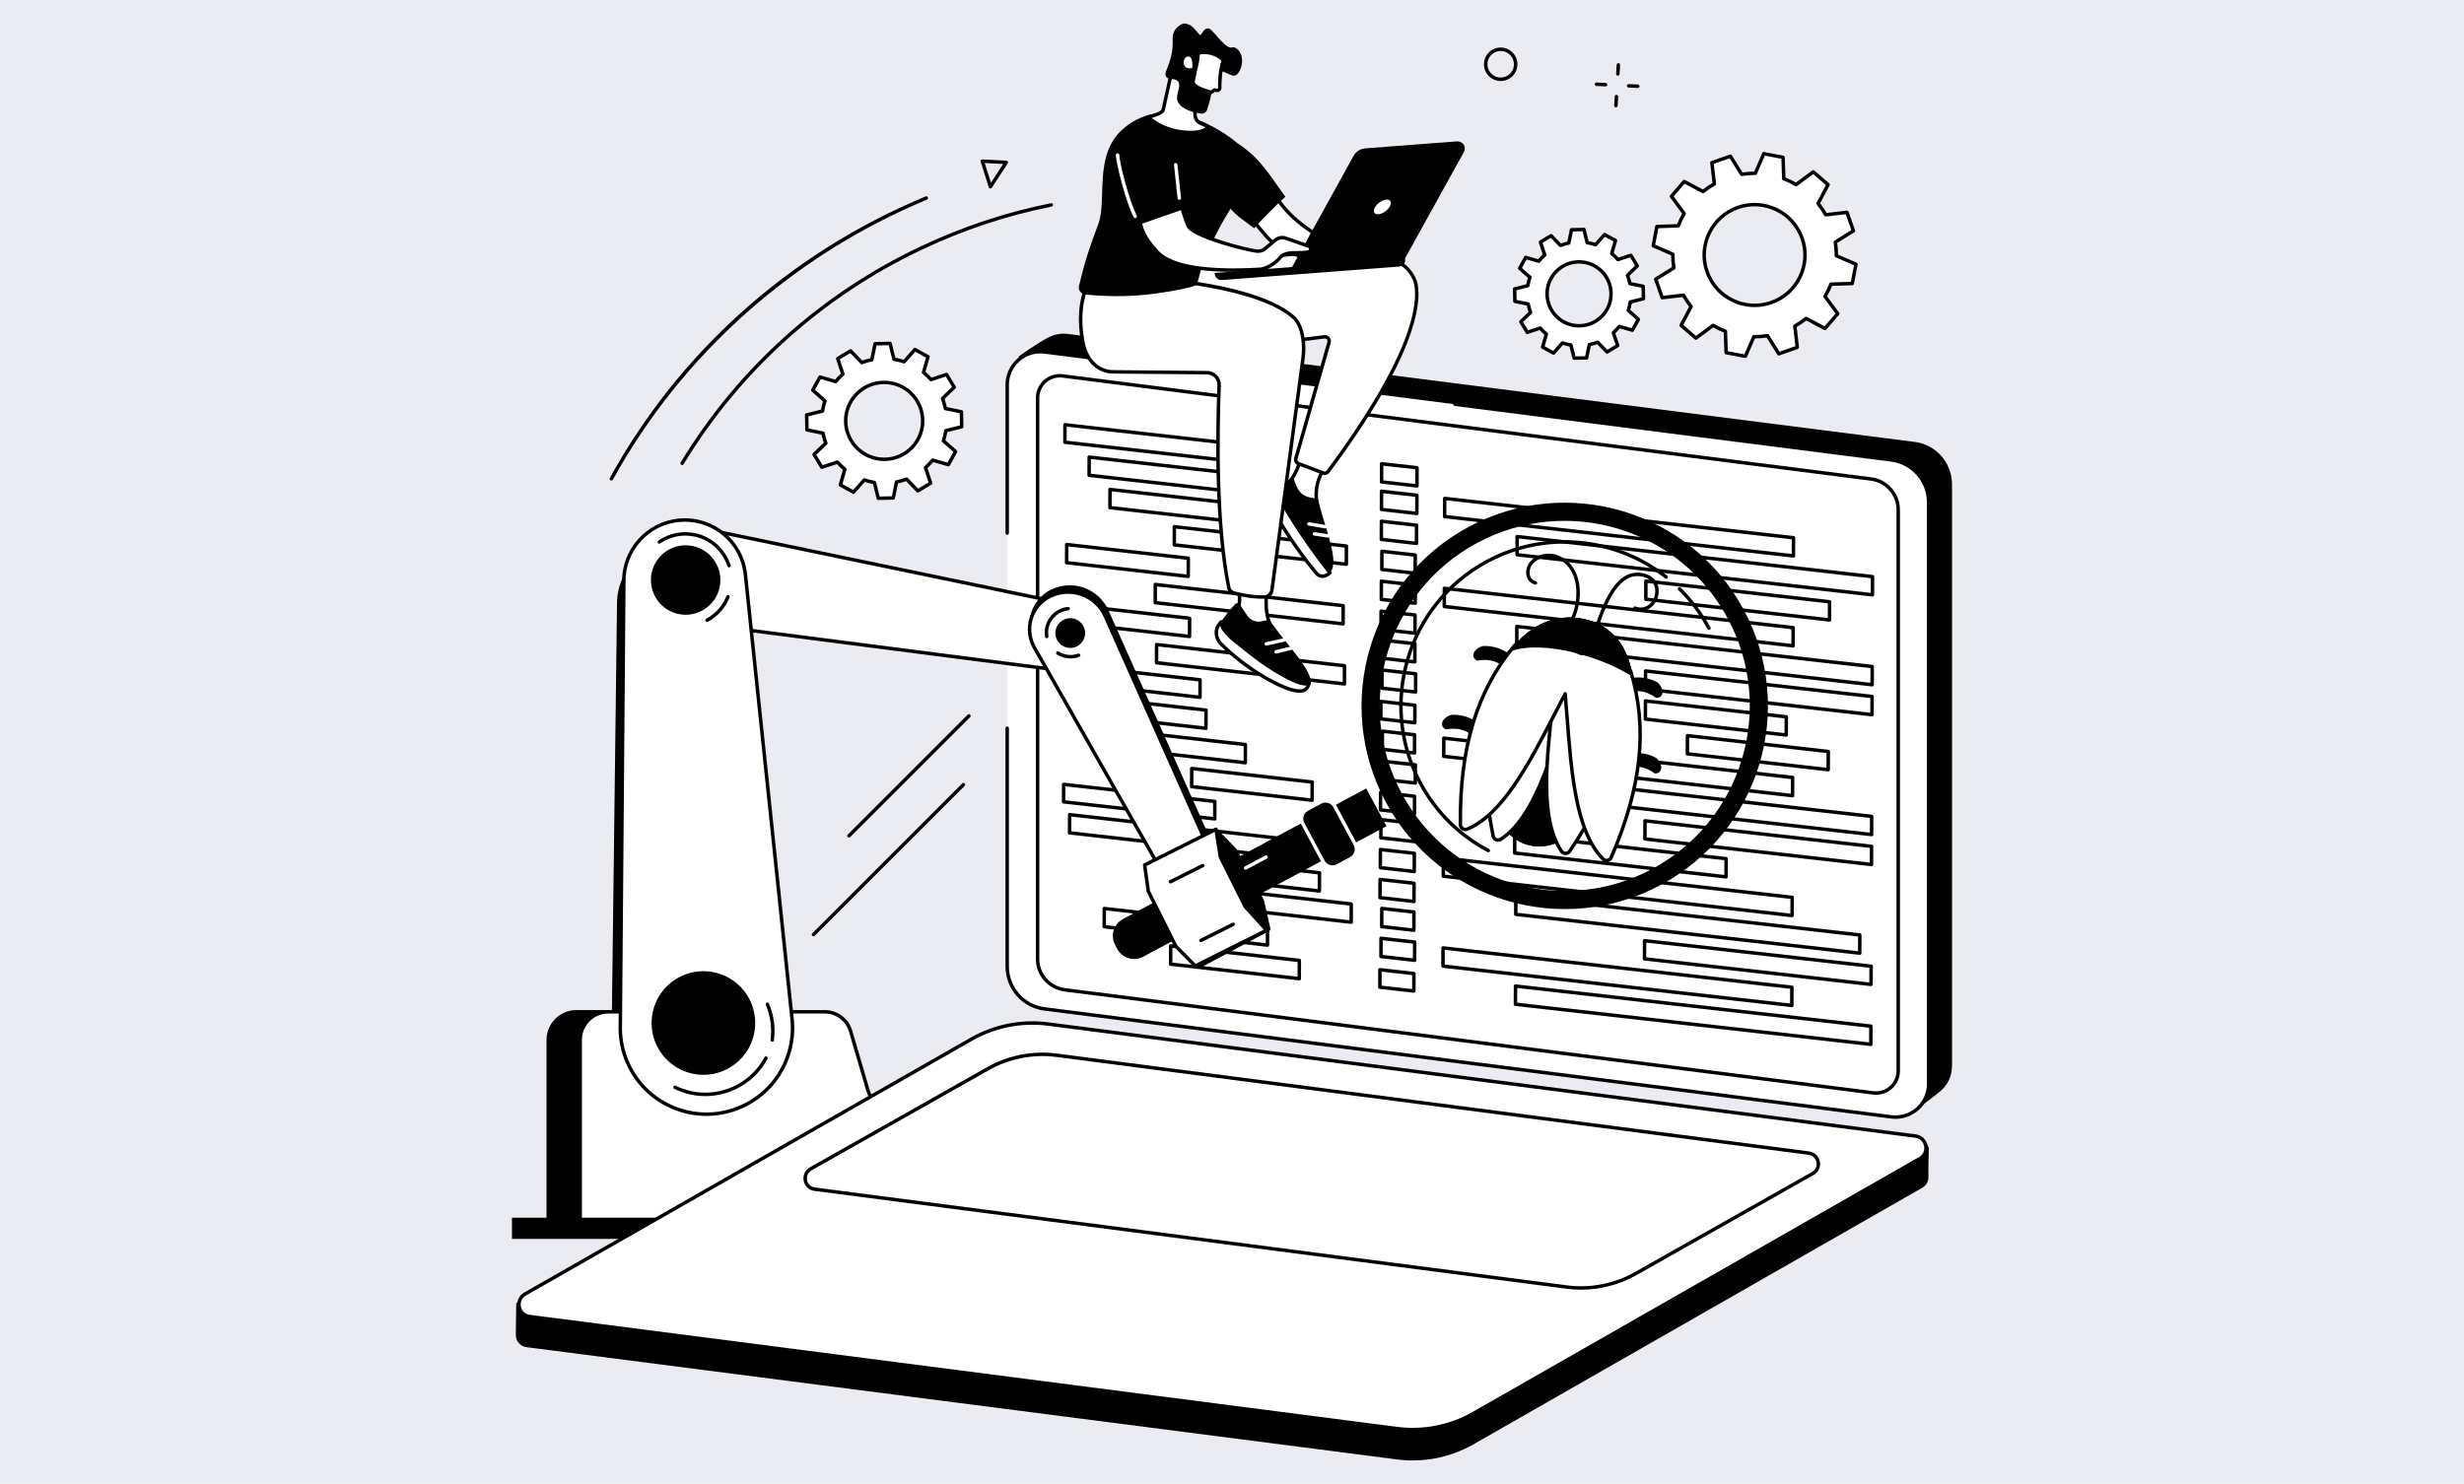 <?xml version="1.0" encoding="iso-8859-1"?>
<!-- Generator: Adobe Illustrator 26.5.0, SVG Export Plug-In . SVG Version: 6.00 Build 0)  -->
<svg version="1.1" xmlns="http://www.w3.org/2000/svg" xmlns:xlink="http://www.w3.org/1999/xlink" x="0px" y="0px"
	 viewBox="0 0 850 512" style="enable-background:new 0 0 850 512;" xml:space="preserve">
<g id="Layer_2">
	<g id="Background">
		<rect style="fill:#EBECF1;" width="850" height="512"/>
	</g>
</g>
<g id="Layer_1">
	<g id="Automation_testing_1_">
		<g>
			<path style="fill:#FFFFFF;" d="M278.269,143.178l0.107,5.154l5.523,1.126c0.239,1.189,0.571,2.343,0.996,3.451l-4.057,3.898
				l2.672,4.41l5.347-1.783c0.794,0.898,1.66,1.729,2.591,2.484l-1.564,5.41l4.522,2.486l3.732-4.209
				c1.126,0.379,2.294,0.663,3.493,0.852l1.354,5.465l5.16-0.105l1.126-5.516c1.19-0.238,2.345-0.57,3.455-0.994l3.904,4.053
				l4.415-2.668l-1.787-5.342c0.899-0.792,1.731-1.658,2.486-2.587l5.417,1.563l2.487-4.516l-4.215-3.729
				c0.379-1.125,0.663-2.291,0.853-3.489l5.471-1.351l-0.107-5.154l-5.523-1.126c-0.239-1.189-0.571-2.343-0.996-3.451l4.057-3.898
				l-2.672-4.411l-5.347,1.783c-0.793-0.898-1.66-1.729-2.591-2.484l1.564-5.41l-4.522-2.486l-3.732,4.209
				c-1.126-0.379-2.294-0.663-3.493-0.853l-1.354-5.466l-5.16,0.105l-1.126,5.516c-1.19,0.238-2.345,0.57-3.455,0.994l-3.903-4.053
				l-4.415,2.668l1.787,5.342c-0.899,0.792-1.731,1.658-2.486,2.588l-5.417-1.563l-2.487,4.516l4.215,3.729
				c-0.379,1.124-0.663,2.291-0.852,3.489L278.269,143.178z M304.738,131.943c7.336-0.15,13.405,5.669,13.557,12.996
				s-5.672,13.388-13.007,13.538c-7.336,0.15-13.405-5.669-13.557-12.996C291.579,138.154,297.403,132.093,304.738,131.943z"/>
			<path d="M302.986,172.521c-0.275,0-0.514-0.187-0.581-0.455l-1.259-5.084c-0.962-0.169-1.907-0.4-2.82-0.687l-3.472,3.915
				c-0.185,0.209-0.49,0.261-0.736,0.127l-4.522-2.486c-0.245-0.135-0.364-0.422-0.286-0.691l1.454-5.033
				c-0.737-0.62-1.438-1.292-2.09-2.004l-4.975,1.659c-0.265,0.088-0.556-0.018-0.701-0.258l-2.672-4.411
				c-0.145-0.239-0.105-0.548,0.097-0.742l3.773-3.625c-0.325-0.898-0.595-1.831-0.803-2.784l-5.138-1.048
				c-0.274-0.056-0.473-0.294-0.479-0.574l-0.107-5.154c-0.006-0.28,0.183-0.526,0.455-0.593l5.09-1.257
				c0.169-0.961,0.399-1.904,0.687-2.814l-3.92-3.468c-0.21-0.186-0.263-0.492-0.128-0.737l2.487-4.516
				c0.135-0.245,0.42-0.363,0.69-0.286l5.04,1.454c0.622-0.737,1.294-1.437,2.005-2.087l-1.662-4.969
				c-0.089-0.266,0.018-0.557,0.258-0.702l4.415-2.668c0.239-0.144,0.547-0.104,0.74,0.097l3.631,3.771
				c0.898-0.325,1.833-0.594,2.788-0.802l1.047-5.131c0.056-0.274,0.294-0.473,0.574-0.479l5.159-0.105
				c0.296-0.004,0.526,0.183,0.593,0.454l1.259,5.084c0.963,0.169,1.908,0.4,2.819,0.688l3.472-3.915
				c0.185-0.209,0.491-0.261,0.736-0.127l4.522,2.485c0.245,0.135,0.364,0.422,0.286,0.691l-1.454,5.033
				c0.738,0.621,1.439,1.293,2.09,2.004l4.975-1.659c0.265-0.088,0.556,0.018,0.701,0.258l2.672,4.411
				c0.145,0.239,0.105,0.548-0.097,0.742l-3.773,3.625c0.325,0.898,0.595,1.831,0.803,2.784l5.138,1.048
				c0.274,0.056,0.473,0.294,0.479,0.574l0.107,5.154c0.006,0.28-0.183,0.526-0.455,0.593l-5.09,1.257
				c-0.169,0.961-0.399,1.905-0.687,2.814l3.921,3.469c0.21,0.186,0.263,0.492,0.128,0.737l-2.487,4.516
				c-0.135,0.245-0.419,0.363-0.69,0.286l-5.04-1.454c-0.621,0.736-1.293,1.436-2.005,2.087l1.662,4.969
				c0.089,0.266-0.018,0.557-0.258,0.702l-4.415,2.668c-0.239,0.144-0.547,0.104-0.74-0.097l-3.631-3.771
				c-0.9,0.325-1.834,0.594-2.788,0.802l-1.047,5.131c-0.056,0.274-0.294,0.473-0.574,0.479l-5.16,0.105
				C302.995,172.521,302.99,172.521,302.986,172.521z M298.14,165.007c0.064,0,0.128,0.01,0.191,0.031
				c1.088,0.366,2.231,0.645,3.396,0.829c0.238,0.037,0.43,0.214,0.488,0.447l1.239,5.001l4.203-0.086l1.03-5.048
				c0.048-0.236,0.233-0.42,0.469-0.467c1.157-0.231,2.287-0.557,3.358-0.966c0.224-0.086,0.478-0.029,0.645,0.144l3.572,3.709
				l3.596-2.173l-1.635-4.887c-0.076-0.228-0.009-0.48,0.172-0.639c0.872-0.769,1.685-1.615,2.418-2.516
				c0.151-0.186,0.399-0.264,0.63-0.198l4.957,1.431l2.026-3.677l-3.856-3.412c-0.18-0.16-0.247-0.411-0.171-0.639
				c0.366-1.085,0.645-2.226,0.829-3.391c0.037-0.238,0.214-0.43,0.448-0.488l5.007-1.236l-0.087-4.197l-5.054-1.031
				c-0.236-0.048-0.42-0.233-0.467-0.469c-0.232-1.157-0.558-2.285-0.968-3.355c-0.086-0.225-0.03-0.479,0.144-0.646l3.711-3.566
				l-2.177-3.592l-4.894,1.632c-0.228,0.076-0.479,0.009-0.638-0.171c-0.769-0.871-1.617-1.683-2.52-2.415
				c-0.187-0.152-0.265-0.4-0.198-0.631l1.43-4.95l-3.683-2.025l-3.415,3.851c-0.159,0.18-0.411,0.246-0.639,0.17
				c-1.086-0.366-2.228-0.644-3.395-0.829c-0.237-0.037-0.43-0.214-0.488-0.447l-1.239-5.002l-4.203,0.086l-1.03,5.048
				c-0.048,0.236-0.233,0.42-0.469,0.467c-1.159,0.232-2.289,0.557-3.358,0.967c-0.224,0.086-0.478,0.029-0.645-0.144l-3.572-3.709
				l-3.596,2.173l1.635,4.887c0.076,0.228,0.009,0.48-0.172,0.639c-0.871,0.767-1.684,1.614-2.418,2.516
				c-0.151,0.186-0.399,0.264-0.63,0.198l-4.957-1.431l-2.026,3.678l3.856,3.411c0.18,0.16,0.247,0.411,0.171,0.639
				c-0.366,1.085-0.644,2.226-0.828,3.391c-0.037,0.238-0.214,0.43-0.448,0.488l-5.007,1.236l0.087,4.197l5.054,1.031
				c0.236,0.048,0.42,0.233,0.467,0.469c0.232,1.157,0.558,2.285,0.968,3.355c0.086,0.225,0.03,0.479-0.144,0.646l-3.711,3.566
				l2.177,3.592l4.894-1.632c0.228-0.076,0.479-0.009,0.638,0.171c0.77,0.872,1.618,1.684,2.52,2.415
				c0.187,0.151,0.265,0.4,0.198,0.631l-1.431,4.95l3.683,2.025l3.415-3.851C297.807,165.078,297.972,165.007,298.14,165.007z
				 M305.013,159.078c-7.525,0-13.724-6.035-13.88-13.585c-0.077-3.703,1.295-7.215,3.862-9.887s6.023-4.185,9.731-4.261
				c7.657-0.13,14.009,5.937,14.168,13.582c0.077,3.703-1.295,7.215-3.863,9.887c-2.567,2.672-6.023,4.185-9.73,4.261
				C305.205,159.077,305.109,159.078,305.013,159.078z M304.751,132.541c-3.388,0.069-6.546,1.452-8.892,3.894
				s-3.599,5.65-3.529,9.033c0.143,6.898,5.808,12.413,12.684,12.413c0.088,0,0.175-0.001,0.263-0.003
				c3.388-0.069,6.546-1.452,8.892-3.894s3.599-5.65,3.529-9.033C317.552,137.966,311.741,132.374,304.751,132.541z"/>
		</g>
		<g>
			<g>
				<path style="fill:#FFFFFF;" d="M522.501,99.695l0.089,4.282l4.589,0.936c0.198,0.988,0.474,1.947,0.828,2.867l-3.37,3.239
					l2.22,3.664l4.443-1.481c0.659,0.746,1.379,1.436,2.153,2.064l-1.299,4.495l3.757,2.065l3.101-3.497
					c0.935,0.315,1.906,0.551,2.902,0.708l1.125,4.541l4.287-0.087l0.936-4.583c0.989-0.198,1.949-0.473,2.87-0.826l3.243,3.367
					l3.668-2.217l-1.484-4.438c0.747-0.658,1.438-1.377,2.066-2.15l4.5,1.299l2.067-3.752l-3.502-3.098
					c0.315-0.934,0.551-1.904,0.708-2.899l4.546-1.122l-0.089-4.282l-4.589-0.936c-0.198-0.988-0.474-1.947-0.828-2.867l3.37-3.238
					l-2.22-3.664l-4.443,1.481c-0.659-0.746-1.379-1.437-2.153-2.064l1.299-4.495l-3.757-2.065l-3.101,3.497
					c-0.935-0.315-1.906-0.551-2.902-0.708l-1.125-4.541l-4.287,0.088l-0.936,4.583c-0.989,0.198-1.949,0.473-2.87,0.826
					l-3.243-3.367l-3.668,2.217l1.484,4.438c-0.747,0.658-1.438,1.377-2.066,2.15l-4.5-1.299l-2.067,3.752l3.502,3.098
					c-0.315,0.934-0.551,1.904-0.708,2.899L522.501,99.695z M544.493,90.361c6.095-0.124,11.138,4.71,11.264,10.797
					c0.126,6.088-4.712,11.124-10.807,11.248c-6.095,0.124-11.138-4.71-11.264-10.797C533.56,95.521,538.398,90.485,544.493,90.361z
					"/>
				<path d="M543.037,124.176c-0.275,0-0.515-0.187-0.581-0.455l-1.031-4.16c-0.759-0.136-1.505-0.318-2.227-0.543l-2.841,3.204
					c-0.187,0.209-0.493,0.261-0.736,0.127l-3.757-2.065c-0.245-0.135-0.365-0.422-0.287-0.691l1.19-4.118
					c-0.581-0.492-1.134-1.022-1.651-1.583l-4.071,1.358c-0.266,0.087-0.556-0.018-0.701-0.258l-2.22-3.665
					c-0.145-0.239-0.105-0.547,0.097-0.741l3.088-2.967c-0.254-0.709-0.467-1.446-0.635-2.2l-4.205-0.857
					c-0.274-0.056-0.473-0.294-0.479-0.574l-0.089-4.282c-0.006-0.28,0.183-0.526,0.455-0.593l4.164-1.028
					c0.136-0.758,0.318-1.503,0.543-2.223l-3.208-2.839c-0.209-0.186-0.262-0.492-0.127-0.737l2.067-3.752
					c0.136-0.245,0.421-0.363,0.69-0.286l4.125,1.19c0.493-0.581,1.024-1.133,1.584-1.649l-1.36-4.066
					c-0.089-0.266,0.018-0.557,0.258-0.702l3.668-2.217c0.24-0.144,0.546-0.104,0.741,0.097l2.971,3.085
					c0.711-0.254,1.45-0.466,2.203-0.633l0.857-4.199c0.055-0.274,0.294-0.473,0.574-0.479l4.286-0.088
					c0.308,0.005,0.526,0.183,0.593,0.454l1.031,4.161c0.76,0.136,1.506,0.318,2.227,0.543l2.841-3.204
					c0.186-0.209,0.491-0.261,0.736-0.127l3.757,2.065c0.245,0.135,0.365,0.422,0.287,0.691l-1.19,4.118
					c0.582,0.493,1.135,1.024,1.651,1.583l4.072-1.358c0.265-0.089,0.556,0.018,0.701,0.258l2.22,3.664
					c0.145,0.24,0.105,0.547-0.097,0.741l-3.088,2.967c0.254,0.711,0.467,1.448,0.635,2.2l4.204,0.857
					c0.274,0.056,0.473,0.294,0.479,0.574l0.089,4.282c0.006,0.28-0.183,0.526-0.455,0.593l-4.164,1.028
					c-0.136,0.758-0.318,1.503-0.543,2.223l3.208,2.839c0.209,0.186,0.262,0.492,0.127,0.737l-2.067,3.752
					c-0.135,0.245-0.421,0.363-0.69,0.286l-4.124-1.191c-0.493,0.58-1.023,1.133-1.584,1.649l1.36,4.066
					c0.089,0.266-0.018,0.557-0.258,0.702l-3.668,2.217c-0.24,0.144-0.547,0.104-0.741-0.097l-2.972-3.086
					c-0.712,0.254-1.45,0.467-2.203,0.634l-0.857,4.199c-0.055,0.274-0.294,0.473-0.574,0.479l-4.287,0.087
					C543.045,124.176,543.041,124.176,543.037,124.176z M539.01,117.73c0.064,0,0.128,0.01,0.19,0.031
					c0.899,0.302,1.842,0.532,2.805,0.684c0.237,0.037,0.429,0.214,0.487,0.447l1.01,4.077l3.331-0.068l0.84-4.114
					c0.048-0.236,0.233-0.42,0.469-0.467c0.956-0.191,1.889-0.46,2.774-0.798c0.224-0.086,0.478-0.029,0.645,0.144l2.912,3.023
					l2.849-1.722l-1.332-3.984c-0.077-0.228-0.009-0.48,0.172-0.639c0.72-0.635,1.392-1.335,1.997-2.078
					c0.152-0.187,0.401-0.264,0.63-0.198l4.041,1.167l1.605-2.914l-3.144-2.781c-0.18-0.16-0.247-0.411-0.17-0.639
					c0.302-0.896,0.532-1.838,0.684-2.801c0.037-0.238,0.214-0.43,0.448-0.487l4.081-1.008l-0.069-3.325l-4.12-0.84
					c-0.235-0.048-0.42-0.233-0.467-0.469c-0.192-0.955-0.46-1.887-0.8-2.771c-0.086-0.225-0.03-0.479,0.144-0.646l3.026-2.907
					l-1.724-2.846l-3.99,1.33c-0.227,0.076-0.479,0.008-0.638-0.172c-0.634-0.718-1.334-1.389-2.081-1.996
					c-0.187-0.151-0.265-0.4-0.198-0.631l1.166-4.035l-2.919-1.604l-2.784,3.139c-0.16,0.18-0.411,0.247-0.639,0.17
					c-0.897-0.302-1.84-0.532-2.804-0.684c-0.237-0.037-0.429-0.214-0.487-0.447l-1.01-4.077l-3.33,0.068l-0.84,4.114
					c-0.048,0.236-0.233,0.42-0.469,0.467c-0.958,0.192-1.891,0.46-2.774,0.798c-0.224,0.086-0.479,0.029-0.645-0.144l-2.911-3.023
					l-2.85,1.722l1.333,3.984c0.077,0.228,0.009,0.48-0.172,0.639c-0.719,0.633-1.391,1.333-1.998,2.078
					c-0.151,0.187-0.4,0.264-0.63,0.197l-4.041-1.166l-1.605,2.914l3.144,2.781c0.18,0.16,0.247,0.411,0.17,0.639
					c-0.301,0.896-0.532,1.838-0.684,2.801c-0.037,0.238-0.214,0.43-0.448,0.487l-4.081,1.008l0.069,3.325l4.12,0.84
					c0.235,0.048,0.42,0.233,0.467,0.468c0.193,0.958,0.462,1.89,0.8,2.771c0.086,0.225,0.03,0.479-0.144,0.646l-3.025,2.907
					l1.724,2.846l3.989-1.33c0.227-0.076,0.479-0.009,0.637,0.171c0.637,0.72,1.338,1.392,2.082,1.995
					c0.187,0.151,0.265,0.4,0.198,0.631l-1.166,4.035l2.919,1.604l2.784-3.139C538.678,117.801,538.842,117.73,539.01,117.73z
					 M544.721,113.007c-6.307,0.001-11.502-5.058-11.633-11.386c-0.064-3.104,1.086-6.047,3.237-8.287
					c2.152-2.24,5.048-3.508,8.156-3.572c0.081-0.001,0.161-0.002,0.241-0.002c6.307,0,11.503,5.058,11.634,11.386
					c0.064,3.104-1.086,6.047-3.238,8.287c-2.152,2.24-5.048,3.508-8.156,3.571C544.881,113.006,544.801,113.007,544.721,113.007z
					 M544.505,90.959c-2.788,0.057-5.387,1.195-7.317,3.204s-2.961,4.649-2.903,7.433c0.117,5.676,4.779,10.214,10.437,10.214
					c0.072,0,0.144-0.001,0.216-0.002c2.788-0.057,5.387-1.195,7.317-3.204c1.931-2.009,2.962-4.649,2.904-7.434
					C555.04,95.422,550.262,90.847,544.505,90.959z"/>
			</g>
			<g>
				<path style="fill:#FFFFFF;" d="M571.179,96.328l2.23,6.375l7.329-0.843c0.781,1.384,1.664,2.686,2.644,3.893l-3.46,6.504
					l5.119,4.406l5.926-4.395c1.353,0.796,2.769,1.478,4.234,2.04l0.257,7.373l6.637,1.257l2.93-6.759
					c1.555,0.014,3.124-0.107,4.692-0.359l3.909,6.256l6.376-2.229l-0.844-7.328c1.384-0.78,2.686-1.663,3.893-2.643l6.505,3.46
					l4.406-5.118l-4.396-5.926c0.796-1.352,1.478-2.768,2.04-4.233l7.374-0.256l1.256-6.635l-6.761-2.93
					c0.014-1.555-0.107-3.123-0.359-4.691l6.257-3.907l-2.23-6.375l-7.329,0.843c-0.781-1.384-1.664-2.686-2.644-3.893l3.46-6.504
					l-5.119-4.406l-5.927,4.395c-1.352-0.796-2.769-1.478-4.234-2.04l-0.257-7.373l-6.637-1.257l-2.93,6.759
					c-1.555-0.014-3.124,0.107-4.692,0.359l-3.909-6.256l-6.376,2.229l0.844,7.327c-1.384,0.78-2.686,1.663-3.893,2.643l-6.505-3.46
					l-4.406,5.118l4.396,5.926c-0.796,1.352-1.478,2.768-2.04,4.234l-7.375,0.256l-1.256,6.635l6.761,2.93
					c-0.014,1.555,0.107,3.123,0.359,4.691L571.179,96.328z M599.534,71.573c9.064-3.169,18.983,1.608,22.154,10.671
					s-1.607,18.979-10.671,22.149c-9.065,3.169-18.983-1.608-22.154-10.671C585.692,84.659,590.47,74.742,599.534,71.573z"/>
				<path d="M602.095,123.535c-0.037,0-0.074-0.003-0.112-0.011l-6.636-1.257c-0.275-0.052-0.477-0.287-0.486-0.567l-0.244-6.98
					c-1.239-0.495-2.451-1.078-3.61-1.739l-5.61,4.161c-0.225,0.167-0.535,0.156-0.747-0.027l-5.12-4.406
					c-0.212-0.182-0.269-0.488-0.138-0.734l3.276-6.156c-0.817-1.037-1.574-2.15-2.254-3.319l-6.938,0.798
					c-0.274,0.03-0.541-0.133-0.633-0.397l-2.23-6.375c-0.092-0.264,0.011-0.557,0.248-0.705l5.922-3.698
					c-0.196-1.34-0.299-2.681-0.307-4l-6.399-2.774c-0.256-0.111-0.402-0.385-0.35-0.66l1.256-6.635
					c0.052-0.275,0.287-0.477,0.567-0.487l6.982-0.242c0.495-1.24,1.078-2.45,1.738-3.609l-4.161-5.61
					c-0.167-0.225-0.155-0.535,0.027-0.747l4.406-5.118c0.183-0.213,0.488-0.269,0.734-0.138l6.158,3.275
					c1.038-0.817,2.151-1.573,3.32-2.253l-0.799-6.936c-0.032-0.278,0.133-0.541,0.397-0.633l6.375-2.229
					c0.262-0.092,0.557,0.011,0.705,0.248l3.7,5.922c1.338-0.196,2.68-0.299,4.001-0.306l2.773-6.398
					c0.111-0.257,0.384-0.401,0.661-0.35l6.637,1.257c0.275,0.052,0.477,0.287,0.486,0.567l0.243,6.98
					c1.24,0.495,2.452,1.079,3.61,1.739l5.611-4.16c0.226-0.166,0.535-0.155,0.747,0.027l5.119,4.406
					c0.212,0.182,0.269,0.487,0.138,0.734l-3.275,6.156c0.818,1.038,1.574,2.151,2.254,3.319l6.937-0.798
					c0.272-0.031,0.541,0.133,0.633,0.397l2.231,6.375c0.092,0.264-0.01,0.557-0.248,0.705l-5.923,3.698
					c0.196,1.336,0.3,2.678,0.307,4l6.399,2.774c0.256,0.111,0.402,0.385,0.35,0.66l-1.256,6.635
					c-0.052,0.275-0.287,0.477-0.567,0.487l-6.982,0.242c-0.494,1.238-1.078,2.449-1.738,3.608l4.161,5.61
					c0.167,0.225,0.155,0.535-0.027,0.747l-4.406,5.118c-0.183,0.212-0.489,0.269-0.734,0.138l-6.157-3.275
					c-1.039,0.818-2.153,1.574-3.32,2.253l0.799,6.936c0.032,0.278-0.133,0.541-0.397,0.633l-6.376,2.229
					c-0.263,0.092-0.556-0.01-0.705-0.248l-3.7-5.922c-1.338,0.196-2.68,0.299-4.001,0.306l-2.774,6.398
					C602.548,123.396,602.33,123.535,602.095,123.535z M596.04,121.181l5.696,1.079l2.74-6.32c0.096-0.221,0.287-0.366,0.555-0.36
					c1.51,0.015,3.056-0.104,4.592-0.351c0.236-0.039,0.474,0.07,0.602,0.274l3.655,5.85l5.473-1.913l-0.789-6.852
					c-0.027-0.239,0.091-0.471,0.3-0.59c1.353-0.763,2.635-1.633,3.81-2.586c0.186-0.152,0.447-0.176,0.658-0.064l6.083,3.235
					l3.782-4.393l-4.111-5.542c-0.143-0.193-0.157-0.453-0.036-0.66c0.778-1.321,1.45-2.715,1.997-4.144
					c0.086-0.224,0.298-0.375,0.538-0.384l6.897-0.239l1.079-5.695l-6.322-2.74c-0.221-0.096-0.363-0.314-0.361-0.554
					c0.013-1.512-0.105-3.057-0.352-4.591c-0.038-0.238,0.07-0.475,0.274-0.602l5.851-3.654l-1.915-5.471l-6.853,0.789
					c-0.238,0.027-0.472-0.091-0.59-0.301c-0.764-1.354-1.634-2.636-2.587-3.809c-0.151-0.187-0.176-0.446-0.064-0.658l3.235-6.081
					l-4.394-3.782l-5.542,4.11c-0.193,0.143-0.454,0.157-0.66,0.035c-1.318-0.776-2.713-1.448-4.146-1.997
					c-0.224-0.086-0.375-0.298-0.383-0.538l-0.24-6.895l-5.696-1.079l-2.739,6.32c-0.095,0.219-0.311,0.361-0.549,0.361
					c-0.068,0.008-0.16-0.001-0.24-0.001c-1.436,0-2.901,0.118-4.357,0.352c-0.235,0.041-0.474-0.07-0.602-0.274l-3.656-5.85
					l-5.472,1.914l0.789,6.852c0.027,0.239-0.091,0.471-0.3,0.59c-1.354,0.764-2.636,1.634-3.81,2.586
					c-0.186,0.152-0.446,0.176-0.658,0.064l-6.083-3.235l-3.782,4.393l4.111,5.541c0.143,0.193,0.157,0.453,0.036,0.66
					c-0.777,1.319-1.448,2.713-1.997,4.144c-0.086,0.224-0.298,0.375-0.538,0.384l-6.897,0.239l-1.079,5.695l6.322,2.74
					c0.221,0.096,0.363,0.314,0.36,0.554c-0.013,1.508,0.105,3.053,0.352,4.591c0.038,0.238-0.07,0.475-0.274,0.602l-5.851,3.654
					l1.914,5.471l6.854-0.789c0.237-0.027,0.471,0.091,0.59,0.301c0.765,1.356,1.635,2.638,2.587,3.809
					c0.151,0.187,0.176,0.446,0.064,0.658l-3.235,6.081l4.394,3.782l5.542-4.11c0.192-0.143,0.453-0.157,0.66-0.035
					c1.32,0.777,2.715,1.449,4.145,1.997c0.224,0.086,0.376,0.298,0.384,0.538L596.04,121.181z M605.294,105.967
					c-7.434,0-14.405-4.645-16.995-12.048c-1.586-4.534-1.312-9.414,0.773-13.741c2.085-4.327,5.731-7.584,10.266-9.17
					c9.362-3.274,19.642,1.679,22.917,11.039c1.586,4.534,1.312,9.414-0.773,13.742c-2.085,4.327-5.731,7.584-10.266,9.169
					C609.257,105.642,607.259,105.967,605.294,105.967z M599.732,72.138c-4.233,1.48-7.636,4.52-9.583,8.559
					c-1.946,4.039-2.202,8.595-0.721,12.827c3.057,8.737,12.655,13.358,21.392,10.304c4.233-1.48,7.636-4.52,9.582-8.559
					s2.203-8.595,0.722-12.827C618.067,73.705,608.469,69.083,599.732,72.138z"/>
			</g>
		</g>
		<g>
			<path d="M280.618,323.062c-0.153,0-0.306-0.058-0.423-0.175c-0.234-0.234-0.234-0.613,0-0.846l51.736-51.725
				c0.234-0.234,0.612-0.234,0.846,0s0.234,0.613,0,0.846l-51.736,51.725C280.924,323.004,280.771,323.062,280.618,323.062z"/>
			<path d="M292.867,288.987c-0.153,0-0.306-0.058-0.423-0.175c-0.234-0.234-0.234-0.613,0-0.846l41.372-41.363
				c0.234-0.234,0.612-0.234,0.846,0s0.234,0.613,0,0.846l-41.372,41.363C293.173,288.929,293.02,288.987,292.867,288.987z"/>
		</g>
		<g>
			<g>
				<path d="M235.331,160.44c-0.106,0-0.213-0.028-0.31-0.087c-0.283-0.172-0.373-0.54-0.201-0.822
					c19.704-32.469,48.349-58.245,82.836-74.542c14.358-6.784,29.458-11.791,44.881-14.881c0.326-0.066,0.639,0.145,0.704,0.469
					c0.065,0.324-0.145,0.639-0.469,0.704c-15.327,3.071-30.334,8.046-44.604,14.789c-34.275,16.196-62.742,41.813-82.324,74.081
					C235.731,160.338,235.533,160.44,235.331,160.44z"/>
				<path d="M210.911,165.806c-0.098,0-0.196-0.024-0.288-0.074c-0.289-0.16-0.395-0.523-0.236-0.813
					c11.72-21.31,26.856-40.418,44.989-56.792c18.764-16.946,40.271-30.521,63.92-40.349c0.306-0.127,0.655,0.018,0.782,0.323
					s-0.018,0.655-0.323,0.782c-46.129,19.169-84.598,53.48-108.32,96.613C211.327,165.694,211.123,165.806,210.911,165.806z"/>
				<path d="M341.655,65.04c-0.027,0-0.054-0.002-0.081-0.006c-0.229-0.031-0.42-0.192-0.489-0.413l-2.788-8.842
					c-0.059-0.187-0.022-0.391,0.098-0.547c0.12-0.155,0.31-0.24,0.505-0.231l8.255,0.45c0.214,0.012,0.404,0.136,0.501,0.327
					c0.097,0.191,0.084,0.418-0.032,0.597l-5.467,8.392C342.045,64.939,341.856,65.04,341.655,65.04z M339.698,56.244l2.148,6.81
					l4.211-6.464L339.698,56.244z"/>
			</g>
			<g>
				<path d="M517.68,27.952c-2.962,0-5.49-2.274-5.75-5.278c-0.133-1.537,0.341-3.034,1.333-4.215
					c0.993-1.181,2.386-1.904,3.924-2.037c3.164-0.273,5.978,2.083,6.253,5.256c0.133,1.537-0.341,3.034-1.333,4.215
					c-0.993,1.181-2.386,1.904-3.924,2.037C518.014,27.945,517.846,27.952,517.68,27.952z M513.122,22.571
					c0.218,2.516,2.447,4.383,4.958,4.167c1.219-0.105,2.323-0.679,3.111-1.615c0.787-0.936,1.162-2.123,1.057-3.341
					c-0.218-2.516-2.442-4.381-4.958-4.167c-1.219,0.105-2.323,0.679-3.111,1.615C513.392,20.166,513.016,21.352,513.122,22.571z"/>
			</g>
			<g>
				<path d="M564.997,30.362c-0.01,0-0.02,0-0.03-0.001l-3.172-0.155c-0.33-0.016-0.584-0.297-0.569-0.627
					c0.016-0.33,0.3-0.583,0.627-0.569l3.172,0.155c0.33,0.016,0.584,0.297,0.569,0.627
					C565.579,30.113,565.314,30.362,564.997,30.362z"/>
				<path d="M553.894,29.817c-0.01,0-0.02,0-0.03-0.001l-3.172-0.155c-0.33-0.016-0.584-0.297-0.569-0.627
					c0.016-0.33,0.298-0.577,0.627-0.569l3.172,0.155c0.33,0.016,0.584,0.297,0.569,0.627
					C554.476,29.568,554.211,29.817,553.894,29.817z"/>
				<path d="M558.098,26.108c-0.012,0-0.025,0-0.037-0.001c-0.33-0.02-0.581-0.304-0.561-0.634l0.19-3.123
					c0.02-0.33,0.309-0.585,0.633-0.561c0.33,0.02,0.581,0.304,0.561,0.634l-0.19,3.123
					C558.675,25.863,558.411,26.108,558.098,26.108z"/>
				<path d="M557.431,37.039c-0.012,0-0.025,0-0.037-0.001c-0.33-0.02-0.581-0.304-0.561-0.634l0.19-3.123
					c0.02-0.33,0.308-0.586,0.633-0.561c0.33,0.02,0.581,0.304,0.561,0.634l-0.19,3.123
					C558.008,36.794,557.745,37.039,557.431,37.039z"/>
			</g>
		</g>
		<g>
			<g>
				<g>
					<path d="M270.706,359.453c0.99,8.058-1.359,16.17-6.501,22.452c-5.142,6.282-12.629,10.187-20.723,10.808
						c-8.149,0.625-16.195-2.134-22.246-7.629s-9.571-13.239-9.733-21.412l1.936-154.896c-0.221-11.152,8.299-20.538,19.419-21.391
						c11.207-0.86,21.108,7.247,22.478,18.405L270.706,359.453z"/>
					<path d="M241.238,393.398c-7.496,0-14.825-2.805-20.403-7.87c-6.145-5.58-9.764-13.542-9.929-21.843l1.936-154.915
						c-0.227-11.44,8.545-21.103,19.971-21.98c11.557-0.886,21.706,7.429,23.118,18.929l15.371,153.669
						c1.003,8.177-1.415,16.523-6.633,22.898c-5.219,6.377-12.925,10.396-21.14,11.026C242.764,393.369,242,393.398,241.238,393.398
						z M234.495,187.921c-0.527,0-1.057,0.02-1.591,0.061c-10.794,0.828-19.081,9.957-18.866,20.783l-1.936,154.915
						c0.158,7.954,3.635,15.601,9.537,20.962c5.903,5.36,13.855,8.085,21.798,7.475c7.891-0.605,15.292-4.466,20.305-10.591
						c5.014-6.125,7.336-14.144,6.371-22c-0.001-0.005-0.001-0.009-0.001-0.013L254.74,205.85
						C253.473,195.53,244.734,187.921,234.495,187.921z"/>
				</g>
				<g>
					<g>
						<path d="M300.775,385.317c-5.758,0-10.827-3.797-12.444-9.322l-5.925-20.241c-1.153-3.938-4.765-6.644-8.868-6.644h-74.7
							c-5.362,0-9.709,4.346-9.709,9.707v66.862h127.547v-30.655c0-5.361-4.347-9.707-9.709-9.707H300.775z"/>
						<path d="M316.676,426.278H189.129c-0.33,0-0.598-0.268-0.598-0.598v-66.862c0-5.682,4.624-10.305,10.307-10.305h74.7
							c4.341,0,8.224,2.909,9.443,7.074l5.925,20.241c1.533,5.235,6.414,8.892,11.87,8.892h6.192
							c5.683,0,10.307,4.623,10.307,10.305v30.655C317.274,426.01,317.006,426.278,316.676,426.278z M189.727,425.081h126.351
							v-30.057c0-5.022-4.087-9.109-9.111-9.109h-6.192c-5.984,0-11.337-4.01-13.018-9.752l-5.925-20.241
							c-1.071-3.658-4.481-6.213-8.294-6.213h-74.7c-5.024,0-9.111,4.086-9.111,9.108L189.727,425.081L189.727,425.081z"/>
					</g>
					<g>
						<path style="fill:#FFFFFF;" d="M311.791,385.317c-5.758,0-10.827-3.797-12.444-9.322l-5.925-20.241
							c-1.153-3.938-4.765-6.644-8.868-6.644h-74.7c-5.362,0-9.709,4.346-9.709,9.707v66.862h127.547v-30.655
							c0-5.361-4.347-9.707-9.709-9.707H311.791z"/>
						<path d="M327.692,426.278H200.144c-0.33,0-0.598-0.268-0.598-0.598v-66.862c0-5.682,4.624-10.305,10.307-10.305h74.7
							c4.34,0,8.223,2.909,9.442,7.074l5.925,20.241c1.533,5.235,6.414,8.892,11.87,8.892h6.192c5.683,0,10.307,4.623,10.307,10.305
							v30.655C328.29,426.01,328.022,426.278,327.692,426.278z M200.743,425.081h126.351v-30.057c0-5.022-4.087-9.109-9.111-9.109
							h-6.192c-5.984,0-11.337-4.01-13.018-9.752l-5.925-20.241c-1.071-3.658-4.482-6.213-8.294-6.213h-74.7
							c-5.024,0-9.111,4.086-9.111,9.108L200.743,425.081L200.743,425.081z"/>
					</g>
					<circle style="fill:#FFFFFF;" cx="317.582" cy="396.242" r="5.275"/>
					<rect x="176.615" y="420.158" width="163.947" height="7.311"/>
				</g>
			</g>
			<g>
				<g>
					<path d="M661.361,382.65l-292.972-40.744c-7.356-0.938-12.868-7.198-12.868-14.613l-4.019-204.351c0,0,6.678-4.815,10.463-6.66
						c1.926-0.939,4.144-1.35,6.451-1.056l292.1,37.251c7.356,0.938,12.868,7.198,12.868,14.613v200.711
						c0,3.591-1.641,6.757-4.18,8.845C666.867,378.568,661.361,382.65,661.361,382.65z"/>
					<path style="fill:#FFFFFF;" d="M652.42,385.364l-292.1-37.251c-7.356-0.938-12.868-7.198-12.868-14.613V132.789
						c0-6.897,6.054-12.228,12.896-11.356l292.1,37.251c7.356,0.938,12.868,7.198,12.868,14.613v200.711
						C665.316,380.906,659.262,386.237,652.42,385.364z"/>
					<g>
						<path style="fill:#FFFFFF;" d="M646.212,377.091L367.3,341.522c-5.349-0.682-9.358-5.234-9.358-10.627V137.291
							c0-4.606,4.043-8.167,8.613-7.584l278.912,35.569c5.349,0.682,9.358,5.234,9.358,10.627v193.604
							C654.825,374.113,650.781,377.674,646.212,377.091z"/>
						<path d="M647.179,377.751c-0.346,0-0.694-0.022-1.042-0.066l-278.912-35.569c-5.633-0.718-9.88-5.542-9.88-11.22V137.291
							c0-2.367,1.019-4.622,2.796-6.187c1.777-1.565,4.143-2.289,6.491-1.991l278.912,35.57c5.633,0.718,9.88,5.542,9.88,11.22
							v193.604c0,2.367-1.019,4.622-2.796,6.187C651.114,377.027,649.172,377.751,647.179,377.751z M646.288,376.498
							c2.005,0.256,4.029-0.364,5.549-1.702c1.519-1.337,2.39-3.265,2.39-5.289V175.903c0-5.078-3.798-9.391-8.835-10.033
							L366.479,130.3c-2.007-0.254-4.03,0.365-5.549,1.702c-1.519,1.338-2.39,3.265-2.39,5.289v193.604
							c0,5.078,3.798,9.391,8.835,10.033L646.288,376.498z"/>
					</g>
					<path d="M653.868,386.055c-0.507,0-1.016-0.032-1.524-0.097l-292.1-37.251c-7.634-0.974-13.391-7.511-13.391-15.207v-82.255
						c0-0.33,0.268-0.598,0.598-0.598s0.598,0.268,0.598,0.598V333.5c0,7.095,5.308,13.122,12.346,14.02l292.1,37.251
						c3.087,0.395,6.204-0.56,8.542-2.619s3.679-5.027,3.679-8.142V173.298c0-7.095-5.307-13.122-12.345-14.02l-150.545-19.199
						c-0.328-0.042-0.559-0.342-0.518-0.669c0.042-0.328,0.344-0.559,0.67-0.518l150.545,19.199
						c7.633,0.974,13.39,7.511,13.39,15.207v200.711c0,3.459-1.489,6.754-4.086,9.04
						C659.617,384.997,656.78,386.055,653.868,386.055z"/>
					<path d="M347.451,184.534c-0.33,0-0.598-0.268-0.598-0.598v-51.147c0-3.459,1.489-6.754,4.085-9.04
						c2.596-2.286,6.05-3.345,9.485-2.909l68.786,8.772c0.328,0.042,0.559,0.342,0.518,0.669c-0.041,0.328-0.338,0.562-0.67,0.518
						l-68.785-8.772c-3.091-0.395-6.204,0.56-8.543,2.619c-2.338,2.059-3.679,5.027-3.679,8.142v51.147
						C348.05,184.266,347.782,184.534,347.451,184.534z"/>
				</g>
				<g>
					<path d="M482.009,503.569l-300.414-38.742c-2.351-0.301-3.677-2.27-3.647-4.239c0.021-1.358,0.131-10.92,0.131-10.92
						l158.844-90.808c7.959-4.546,18.256-6.301,27.347-5.137l296.62,38.264c1.786,0.23,3.317,1.388,4.024,3.044l0.477,1.117
						c0,0-0.255,7.975-0.151,9.838c0.081,1.456-0.575,2.96-2.101,3.832l-154.857,88.541
						C500.323,502.904,491.1,504.733,482.009,503.569z"/>
					<g>
						<path style="fill:#FFFFFF;" d="M482.009,492.927l-299.34-38.669c-3.973-0.509-5.019-5.779-1.54-7.766l154.026-87.97
							c7.959-4.546,17.181-6.375,26.272-5.21l299.339,38.669c3.973,0.509,5.019,5.779,1.54,7.766l-154.026,87.97
							C500.323,492.262,491.1,494.091,482.009,492.927z"/>
						<path d="M487.3,493.862c-1.792,0-3.585-0.113-5.367-0.341l-299.34-38.669c-2.069-0.265-3.669-1.759-4.075-3.806
							c-0.406-2.047,0.502-4.038,2.314-5.073l154.026-87.97c8.021-4.581,17.483-6.459,26.645-5.284l299.34,38.669
							c2.069,0.265,3.669,1.758,4.075,3.805s-0.503,4.038-2.314,5.073l-154.026,87.97
							C502.118,491.926,494.721,493.862,487.3,493.862z M482.086,492.334c8.907,1.141,18.103-0.684,25.899-5.137l154.026-87.97
							c1.648-0.941,1.976-2.581,1.734-3.801s-1.172-2.61-3.054-2.851l-299.34-38.669c-8.905-1.14-18.103,0.684-25.899,5.136
							l-154.026,87.97c-1.648,0.941-1.976,2.581-1.734,3.801c0.242,1.221,1.171,2.61,3.054,2.852L482.086,492.334z"/>
					</g>
					<g>
						<path style="fill:#FFFFFF;" d="M540.616,444.096L281.05,410.32c-3.589-0.46-4.533-5.219-1.391-7.014l61.032-34.506
							c7.188-4.105,15.518-5.757,23.729-4.706l259.566,33.776c3.589,0.46,4.533,5.219,1.391,7.014l-61.032,34.505
							C557.157,443.496,548.827,445.148,540.616,444.096z"/>
						<path d="M545.395,444.998c-1.621,0-3.242-0.102-4.854-0.309c-0.001,0-0.001,0-0.001,0l-259.566-33.776
							c-1.893-0.242-3.358-1.61-3.729-3.483c-0.371-1.873,0.46-3.696,2.119-4.643l61.034-34.507
							c7.253-4.142,15.811-5.841,24.1-4.778l259.567,33.776c1.893,0.242,3.357,1.61,3.729,3.483c0.372,1.874-0.46,3.697-2.119,4.644
							l-61.034,34.507C558.798,443.248,552.107,444.998,545.395,444.998z M540.693,443.503c8.03,1.027,16.324-0.617,23.355-4.632
							l61.034-34.507c1.46-0.833,1.751-2.288,1.536-3.371c-0.214-1.082-1.039-2.315-2.708-2.529l-259.567-33.776
							c-8.03-1.028-16.324,0.617-23.355,4.632l-61.034,34.507c-1.459,0.833-1.751,2.288-1.536,3.37s1.039,2.315,2.709,2.529
							L540.693,443.503z"/>
					</g>
				</g>
				<g>
					<g>
						<path d="M618.677,192.418c-0.022,0-0.044-0.001-0.067-0.004l-120.326-13.576c-0.303-0.034-0.532-0.291-0.531-0.597
							l0.023-6.271c0.001-0.17,0.074-0.332,0.2-0.445c0.127-0.112,0.293-0.167,0.465-0.148l120.326,13.576
							c0.303,0.034,0.532,0.291,0.531,0.597l-0.023,6.271c-0.001,0.17-0.074,0.332-0.2,0.445
							C618.964,192.364,618.823,192.418,618.677,192.418z M498.95,177.709l119.13,13.441l0.019-5.068l-119.13-13.441L498.95,177.709
							z"/>
						<path d="M645.942,205.838c-0.022,0-0.044-0.001-0.067-0.004l-122.596-13.832c-0.303-0.034-0.532-0.291-0.531-0.597
							l0.023-6.271c0.001-0.17,0.074-0.332,0.2-0.445c0.127-0.113,0.293-0.167,0.465-0.148l122.596,13.832
							c0.303,0.034,0.532,0.291,0.531,0.597l-0.023,6.271c-0.001,0.17-0.074,0.332-0.2,0.445
							C646.229,205.784,646.088,205.838,645.942,205.838z M523.946,190.874l121.399,13.697l0.019-5.068l-121.4-13.697
							L523.946,190.874z"/>
						<path d="M631.121,214.51c-0.022,0-0.044-0.001-0.067-0.004l-63.367-7.149c-0.303-0.034-0.532-0.291-0.531-0.597l0.023-6.271
							c0.001-0.17,0.074-0.332,0.2-0.445c0.127-0.112,0.294-0.167,0.465-0.148l63.367,7.149c0.303,0.034,0.532,0.291,0.531,0.597
							l-0.023,6.271c-0.001,0.17-0.074,0.332-0.2,0.445C631.409,214.457,631.267,214.51,631.121,214.51z M568.354,206.228
							l62.171,7.014l0.019-5.068l-62.171-7.014L568.354,206.228z"/>
						<path d="M618.373,275.138c-0.022,0-0.044-0.001-0.067-0.004L497.98,261.559c-0.303-0.034-0.532-0.291-0.531-0.597l0.023-6.271
							c0.001-0.17,0.074-0.332,0.2-0.445c0.127-0.113,0.293-0.166,0.465-0.148l120.326,13.576c0.303,0.034,0.532,0.291,0.531,0.597
							l-0.023,6.271c-0.001,0.17-0.074,0.332-0.2,0.445C618.661,275.084,618.519,275.138,618.373,275.138z M498.647,260.43
							l119.13,13.441l0.019-5.068l-119.13-13.441L498.647,260.43z"/>
						<path d="M645.638,288.558c-0.022,0-0.044-0.001-0.067-0.004l-122.596-13.831c-0.303-0.034-0.532-0.291-0.531-0.597
							l0.023-6.271c0.001-0.17,0.074-0.332,0.2-0.445c0.127-0.112,0.293-0.167,0.465-0.148l122.596,13.831
							c0.303,0.034,0.532,0.291,0.531,0.597l-0.023,6.271c-0.001,0.17-0.074,0.332-0.2,0.445
							C645.926,288.505,645.784,288.558,645.638,288.558z M523.643,273.594l121.4,13.697l0.019-5.068l-121.4-13.697L523.643,273.594
							z"/>
						<path d="M645.6,298.898c-0.022,0-0.044-0.001-0.067-0.004l-78.15-8.817c-0.303-0.034-0.532-0.291-0.531-0.597l0.023-6.271
							c0.001-0.17,0.074-0.332,0.2-0.445c0.127-0.113,0.294-0.166,0.465-0.148l78.15,8.817c0.303,0.034,0.532,0.291,0.531,0.597
							l-0.023,6.272c-0.001,0.17-0.074,0.332-0.2,0.445C645.888,298.845,645.746,298.898,645.6,298.898z M568.05,288.949
							l76.954,8.682l0.019-5.068l-76.954-8.682L568.05,288.949z"/>
						<path d="M595.43,303.152c-0.022,0-0.044-0.001-0.067-0.004l-72.916-8.227c-0.303-0.034-0.532-0.291-0.531-0.597l0.023-6.271
							c0.001-0.17,0.074-0.332,0.2-0.445c0.127-0.113,0.294-0.167,0.465-0.148l72.916,8.226c0.303,0.034,0.532,0.291,0.531,0.597
							l-0.023,6.271c-0.001,0.17-0.074,0.332-0.2,0.445C595.718,303.098,595.576,303.152,595.43,303.152z M523.115,293.793
							l71.72,8.092l0.019-5.068l-71.72-8.091L523.115,293.793z"/>
						<path d="M618.563,223.438c-0.022,0-0.044-0.001-0.067-0.004L498.17,209.858c-0.303-0.034-0.532-0.291-0.531-0.597l0.023-6.271
							c0.001-0.17,0.074-0.332,0.2-0.445c0.127-0.113,0.293-0.168,0.465-0.148l120.326,13.576c0.303,0.034,0.532,0.292,0.531,0.597
							l-0.023,6.271c-0.001,0.17-0.074,0.332-0.2,0.445C618.85,223.384,618.709,223.438,618.563,223.438z M498.837,208.729
							l119.13,13.441l0.019-5.068l-119.13-13.441L498.837,208.729z"/>
						<path d="M645.828,236.858c-0.022,0-0.044-0.001-0.067-0.004l-122.596-13.831c-0.303-0.034-0.532-0.291-0.531-0.597
							l0.023-6.271c0.001-0.17,0.074-0.332,0.2-0.445c0.127-0.112,0.294-0.167,0.465-0.148l122.596,13.831
							c0.303,0.034,0.532,0.291,0.531,0.597l-0.023,6.271c-0.001,0.17-0.074,0.332-0.2,0.445
							C646.116,236.805,645.974,236.858,645.828,236.858z M523.832,221.894l121.4,13.697l0.019-5.068l-121.399-13.697
							L523.832,221.894z"/>
						<path d="M616.187,254.203c-0.022,0-0.044-0.001-0.067-0.004l-48.585-5.482c-0.303-0.034-0.532-0.291-0.531-0.597l0.023-6.271
							c0.001-0.17,0.074-0.332,0.2-0.445c0.127-0.112,0.293-0.167,0.465-0.148l48.585,5.481c0.303,0.034,0.532,0.291,0.531,0.597
							l-0.023,6.272c-0.001,0.17-0.074,0.332-0.2,0.445C616.474,254.149,616.333,254.203,616.187,254.203z M568.202,247.588
							l47.389,5.347l0.019-5.068l-47.389-5.346L568.202,247.588z"/>
						<path d="M630.675,266.174c-0.022,0-0.044-0.001-0.067-0.004l-48.585-5.481c-0.303-0.034-0.532-0.291-0.531-0.597l0.023-6.271
							c0.001-0.17,0.074-0.332,0.2-0.445c0.127-0.113,0.293-0.166,0.465-0.148l48.585,5.481c0.303,0.034,0.532,0.291,0.531,0.597
							l-0.023,6.271c-0.001,0.17-0.074,0.332-0.2,0.445C630.962,266.12,630.821,266.174,630.675,266.174z M582.69,259.56
							l47.389,5.346l0.019-5.068l-47.389-5.346L582.69,259.56z"/>
						<path d="M645.79,247.198c-0.022,0-0.044-0.001-0.067-0.004l-78.15-8.817c-0.303-0.034-0.532-0.291-0.531-0.597l0.023-6.271
							c0.001-0.17,0.074-0.332,0.2-0.445c0.127-0.113,0.293-0.168,0.465-0.148l78.15,8.817c0.303,0.034,0.532,0.291,0.531,0.597
							l-0.023,6.271c-0.001,0.17-0.074,0.332-0.2,0.445C646.078,247.145,645.936,247.198,645.79,247.198z M568.24,237.248
							l76.954,8.682l0.019-5.068l-76.954-8.682L568.24,237.248z"/>
						<path d="M618.221,316.498c-0.022,0-0.044-0.001-0.067-0.004l-120.326-13.576c-0.303-0.034-0.532-0.291-0.531-0.597
							l0.023-6.272c0.001-0.17,0.074-0.332,0.2-0.445c0.127-0.112,0.293-0.167,0.465-0.148l120.326,13.576
							c0.303,0.034,0.532,0.292,0.531,0.597l-0.023,6.271c-0.001,0.17-0.074,0.332-0.2,0.445
							C618.509,316.445,618.367,316.498,618.221,316.498z M498.495,301.79l119.13,13.441l0.019-5.068l-119.13-13.441L498.495,301.79
							z"/>
						<path d="M641.545,329.474c-0.022,0-0.044-0.001-0.067-0.004l-118.654-13.387c-0.303-0.034-0.532-0.291-0.531-0.597
							l0.023-6.271c0.001-0.17,0.074-0.332,0.2-0.445c0.127-0.113,0.294-0.167,0.465-0.148l118.653,13.387
							c0.303,0.034,0.532,0.291,0.531,0.597l-0.023,6.271c-0.001,0.17-0.074,0.332-0.2,0.445
							C641.832,329.42,641.691,329.474,641.545,329.474z M523.491,314.954l117.458,13.252l0.019-5.068L523.51,309.886
							L523.491,314.954z"/>
						<path d="M645.449,340.259c-0.022,0-0.044-0.001-0.067-0.004l-78.15-8.817c-0.303-0.034-0.532-0.291-0.531-0.597l0.023-6.271
							c0.001-0.17,0.074-0.332,0.2-0.445c0.127-0.113,0.293-0.167,0.465-0.148l78.15,8.817c0.303,0.034,0.532,0.291,0.531,0.597
							l-0.023,6.271c-0.001,0.17-0.074,0.332-0.2,0.445C645.736,340.205,645.595,340.259,645.449,340.259z M567.899,330.309
							l76.954,8.682l0.019-5.068l-76.954-8.682L567.899,330.309z"/>
						<path d="M618.108,347.518c-0.022,0-0.044-0.001-0.067-0.004l-120.327-13.576c-0.303-0.034-0.532-0.292-0.531-0.597
							l0.023-6.271c0.001-0.17,0.074-0.332,0.2-0.445c0.127-0.113,0.294-0.166,0.465-0.148l120.326,13.576
							c0.303,0.034,0.532,0.291,0.531,0.597l-0.023,6.271c-0.001,0.17-0.074,0.332-0.2,0.445
							C618.395,347.465,618.254,347.518,618.108,347.518z M498.381,332.81l119.131,13.441l0.019-5.068l-119.13-13.441
							L498.381,332.81z"/>
						<path d="M645.373,360.939c-0.022,0-0.044-0.001-0.067-0.004L522.71,347.103c-0.303-0.034-0.532-0.291-0.531-0.597l0.023-6.271
							c0.001-0.17,0.074-0.332,0.2-0.445c0.127-0.112,0.293-0.166,0.465-0.148l122.596,13.832c0.303,0.034,0.532,0.291,0.531,0.597
							l-0.023,6.271c-0.001,0.17-0.074,0.332-0.2,0.445C645.66,360.885,645.519,360.939,645.373,360.939z M523.378,345.974
							l121.399,13.697l0.019-5.068l-121.4-13.697L523.378,345.974z"/>
					</g>
					<g>
						<path d="M488.069,249.969c-0.022,0-0.044-0.001-0.067-0.004l-11.722-1.323c-0.303-0.034-0.532-0.291-0.531-0.597l0.022-6.025
							c0.001-0.17,0.074-0.332,0.2-0.445c0.127-0.112,0.294-0.166,0.465-0.148l11.722,1.323c0.303,0.034,0.532,0.291,0.531,0.597
							l-0.022,6.025c-0.001,0.17-0.074,0.332-0.2,0.445C488.356,249.916,488.215,249.969,488.069,249.969z M476.947,247.514
							l10.526,1.188l0.018-4.821l-10.526-1.188L476.947,247.514z"/>
						<path d="M488.773,177.763c-0.022,0-0.044-0.001-0.067-0.004l-12.217-1.378c-0.303-0.034-0.532-0.291-0.531-0.597l0.023-6.271
							c0.001-0.17,0.074-0.332,0.2-0.445c0.127-0.112,0.294-0.167,0.465-0.148l12.216,1.378c0.303,0.034,0.532,0.291,0.531,0.597
							l-0.023,6.271c-0.001,0.17-0.074,0.332-0.2,0.445C489.06,177.709,488.919,177.763,488.773,177.763z M477.156,175.251
							l11.021,1.243l0.019-5.068l-11.02-1.243L477.156,175.251z"/>
						<path d="M488.808,168.258c-0.022,0-0.044-0.001-0.067-0.004l-12.217-1.378c-0.303-0.034-0.532-0.291-0.531-0.597l0.023-6.271
							c0.001-0.17,0.074-0.332,0.2-0.445c0.127-0.113,0.293-0.166,0.465-0.148l12.217,1.378c0.303,0.034,0.532,0.291,0.531,0.597
							l-0.023,6.271c-0.001,0.17-0.074,0.332-0.2,0.445C489.095,168.205,488.954,168.258,488.808,168.258z M477.191,165.747
							l11.021,1.243l0.019-5.068l-11.021-1.243L477.191,165.747z"/>
						<path d="M488.642,188.092c-0.022,0-0.044-0.001-0.067-0.004l-12.123-1.368c-0.303-0.034-0.532-0.291-0.531-0.597l0.023-6.271
							c0.001-0.17,0.074-0.332,0.2-0.445c0.127-0.112,0.294-0.166,0.465-0.148l12.123,1.368c0.303,0.034,0.532,0.291,0.531,0.597
							l-0.023,6.271c-0.001,0.17-0.074,0.332-0.2,0.445C488.929,188.038,488.788,188.092,488.642,188.092z M477.119,185.591
							l10.927,1.233l0.019-5.068l-10.927-1.233L477.119,185.591z"/>
						<path d="M488.193,198.386c-0.022,0-0.044-0.001-0.067-0.004l-11.507-1.298c-0.303-0.034-0.532-0.291-0.531-0.597l0.023-6.271
							c0.001-0.17,0.074-0.332,0.2-0.445c0.127-0.113,0.292-0.167,0.465-0.148l11.506,1.298c0.303,0.034,0.532,0.291,0.531,0.597
							l-0.023,6.272c-0.001,0.17-0.074,0.332-0.2,0.445C488.48,198.332,488.339,198.386,488.193,198.386z M477.286,195.955
							l10.311,1.163l0.019-5.068l-10.31-1.163L477.286,195.955z"/>
						<path d="M488.217,208.733c-0.022,0-0.044-0.001-0.067-0.004l-11.712-1.321c-0.303-0.034-0.532-0.291-0.531-0.597l0.023-6.271
							c0.001-0.17,0.074-0.332,0.2-0.445c0.127-0.113,0.293-0.166,0.465-0.148l11.712,1.321c0.303,0.034,0.532,0.291,0.531,0.597
							l-0.023,6.271c-0.001,0.17-0.074,0.332-0.2,0.445C488.504,208.679,488.363,208.733,488.217,208.733z M477.105,206.279
							l10.516,1.186l0.019-5.068l-10.516-1.186L477.105,206.279z"/>
						<path d="M488.117,219.066c-0.022,0-0.044-0.001-0.067-0.004l-11.712-1.321c-0.303-0.034-0.532-0.291-0.531-0.597l0.023-6.271
							c0.001-0.17,0.074-0.332,0.2-0.445c0.127-0.113,0.293-0.167,0.465-0.148l11.712,1.321c0.303,0.034,0.532,0.291,0.531,0.597
							l-0.023,6.272c-0.001,0.17-0.074,0.332-0.2,0.445C488.404,219.012,488.263,219.066,488.117,219.066z M477.005,216.612
							l10.516,1.186l0.019-5.068l-10.516-1.186L477.005,216.612z"/>
						<path d="M488.335,239.364c-0.022,0-0.044-0.001-0.067-0.004l-11.607-1.31c-0.303-0.034-0.532-0.291-0.531-0.597l0.023-6.271
							c0.001-0.17,0.074-0.332,0.2-0.445c0.127-0.112,0.292-0.166,0.465-0.148l11.607,1.31c0.303,0.034,0.532,0.291,0.531,0.597
							l-0.023,6.271c-0.001,0.17-0.074,0.332-0.2,0.445C488.623,239.31,488.481,239.364,488.335,239.364z M477.329,236.921
							l10.411,1.175l0.019-5.068l-10.411-1.175L477.329,236.921z"/>
						<path d="M488.08,228.991c-0.022,0-0.044-0.001-0.067-0.004l-11.095-1.252c-0.303-0.034-0.532-0.291-0.531-0.597l0.023-6.271
							c0.001-0.17,0.074-0.332,0.2-0.445c0.127-0.113,0.293-0.167,0.465-0.148l11.095,1.252c0.303,0.034,0.532,0.291,0.531,0.597
							l-0.023,6.271c-0.001,0.17-0.074,0.332-0.2,0.445C488.367,228.937,488.226,228.991,488.08,228.991z M477.585,226.606
							l9.899,1.117l0.019-5.068l-9.899-1.117L477.585,226.606z"/>
						<path d="M487.954,281.378c-0.022,0-0.044-0.001-0.067-0.004l-11.722-1.323c-0.303-0.034-0.532-0.291-0.531-0.597l0.022-6.025
							c0.001-0.17,0.074-0.332,0.2-0.445c0.127-0.112,0.294-0.166,0.465-0.148l11.722,1.322c0.303,0.034,0.532,0.291,0.531,0.597
							l-0.022,6.025c-0.001,0.17-0.074,0.332-0.2,0.445C488.241,281.324,488.1,281.378,487.954,281.378z M476.832,278.922
							l10.526,1.188l0.018-4.821l-10.526-1.187L476.832,278.922z"/>
						<path d="M488.22,270.772c-0.022,0-0.044-0.001-0.067-0.004l-11.607-1.309c-0.303-0.034-0.532-0.291-0.531-0.597l0.023-6.271
							c0.001-0.17,0.074-0.332,0.2-0.445c0.127-0.113,0.294-0.166,0.465-0.148l11.607,1.309c0.303,0.034,0.532,0.291,0.531,0.597
							l-0.023,6.271c-0.001,0.17-0.074,0.332-0.2,0.445C488.508,270.719,488.366,270.772,488.22,270.772z M477.214,268.33
							l10.411,1.174l0.019-5.068l-10.411-1.174L477.214,268.33z"/>
						<path d="M487.965,260.399c-0.022,0-0.044-0.001-0.067-0.004l-11.095-1.252c-0.303-0.034-0.532-0.291-0.531-0.597l0.023-6.271
							c0.001-0.17,0.074-0.332,0.2-0.445c0.127-0.112,0.293-0.167,0.465-0.148l11.095,1.252c0.303,0.034,0.532,0.291,0.531,0.597
							l-0.023,6.271c-0.001,0.17-0.074,0.332-0.2,0.445C488.252,260.346,488.111,260.399,487.965,260.399z M477.469,258.015
							l9.899,1.117l0.019-5.068l-9.899-1.117L477.469,258.015z"/>
						<path d="M487.729,342.542c-0.022,0-0.044-0.001-0.067-0.004l-11.722-1.323c-0.303-0.034-0.532-0.291-0.531-0.597l0.022-6.025
							c0.001-0.17,0.074-0.332,0.2-0.445c0.127-0.112,0.295-0.167,0.465-0.148l11.722,1.323c0.303,0.034,0.532,0.291,0.531,0.597
							l-0.022,6.025c-0.001,0.17-0.074,0.332-0.2,0.445C488.017,342.489,487.875,342.542,487.729,342.542z M476.608,340.087
							l10.526,1.188l0.018-4.821l-10.526-1.188L476.608,340.087z"/>
						<path d="M487.853,290.959c-0.022,0-0.044-0.001-0.067-0.004l-11.507-1.298c-0.303-0.034-0.532-0.291-0.531-0.597l0.023-6.271
							c0.001-0.17,0.074-0.332,0.2-0.445c0.127-0.113,0.293-0.168,0.465-0.148l11.506,1.298c0.303,0.034,0.532,0.291,0.531,0.597
							l-0.023,6.272c-0.001,0.17-0.074,0.332-0.2,0.445C488.141,290.905,487.999,290.959,487.853,290.959z M476.947,288.528
							l10.311,1.163l0.019-5.068l-10.31-1.163L476.947,288.528z"/>
						<path d="M487.877,301.306c-0.022,0-0.044-0.001-0.067-0.004l-11.712-1.321c-0.303-0.034-0.532-0.291-0.531-0.597l0.023-6.271
							c0.001-0.17,0.074-0.332,0.2-0.445c0.127-0.113,0.293-0.167,0.465-0.148l11.712,1.321c0.303,0.034,0.532,0.291,0.531,0.597
							l-0.023,6.271c-0.001,0.17-0.074,0.332-0.2,0.445C488.165,301.252,488.023,301.306,487.877,301.306z M476.765,298.851
							l10.516,1.186l0.019-5.068l-10.516-1.186L476.765,298.851z"/>
						<path d="M487.777,311.638c-0.022,0-0.044-0.001-0.067-0.004l-11.712-1.321c-0.303-0.034-0.532-0.291-0.531-0.597l0.023-6.271
							c0.001-0.17,0.074-0.332,0.2-0.445c0.127-0.113,0.293-0.166,0.465-0.148l11.712,1.321c0.303,0.034,0.532,0.291,0.531,0.597
							l-0.023,6.271c-0.001,0.17-0.074,0.332-0.2,0.445C488.065,311.585,487.923,311.638,487.777,311.638z M476.665,309.185
							l10.516,1.186l0.019-5.068l-10.516-1.186L476.665,309.185z"/>
						<path d="M487.996,331.937c-0.022,0-0.044-0.001-0.067-0.004l-11.607-1.31c-0.303-0.034-0.532-0.291-0.531-0.597l0.023-6.271
							c0.001-0.17,0.074-0.332,0.2-0.445c0.127-0.112,0.293-0.167,0.465-0.148l11.607,1.309c0.303,0.034,0.532,0.291,0.531,0.597
							l-0.023,6.272c-0.001,0.17-0.074,0.332-0.2,0.445C488.283,331.883,488.142,331.937,487.996,331.937z M476.989,329.494
							l10.411,1.175l0.019-5.068l-10.411-1.174L476.989,329.494z"/>
						<path d="M487.74,321.564c-0.022,0-0.044-0.001-0.067-0.004l-11.095-1.252c-0.303-0.034-0.532-0.291-0.531-0.597l0.023-6.271
							c0.001-0.17,0.074-0.332,0.2-0.445c0.127-0.113,0.293-0.167,0.465-0.148l11.095,1.252c0.303,0.034,0.532,0.291,0.531,0.597
							l-0.023,6.271c-0.001,0.17-0.074,0.332-0.2,0.445C488.028,321.51,487.887,321.564,487.74,321.564z M477.245,319.179
							l9.899,1.117l0.019-5.068l-9.899-1.117L477.245,319.179z"/>
					</g>
					<g>
						<path d="M425.277,159.716c-0.022,0-0.045-0.001-0.067-0.004l-57.921-6.535c-0.303-0.034-0.532-0.291-0.531-0.597l0.022-6.025
							c0.001-0.17,0.074-0.332,0.2-0.445c0.127-0.113,0.295-0.168,0.465-0.148l57.921,6.535c0.303,0.034,0.532,0.291,0.531,0.597
							l-0.022,6.025c-0.001,0.17-0.074,0.332-0.2,0.445C425.564,159.662,425.423,159.716,425.277,159.716z M367.956,152.048
							l56.725,6.4l0.018-4.821l-56.725-6.4L367.956,152.048z"/>
						<path d="M436.769,171.48c-0.022,0-0.044-0.001-0.067-0.004l-61.054-6.888c-0.303-0.034-0.532-0.291-0.531-0.597l0.023-6.271
							c0.001-0.17,0.074-0.332,0.2-0.445c0.127-0.113,0.296-0.167,0.465-0.148l61.055,6.888c0.303,0.034,0.532,0.291,0.531,0.597
							l-0.023,6.271c-0.001,0.17-0.074,0.332-0.2,0.445C437.057,171.427,436.916,171.48,436.769,171.48z M376.316,163.459
							l59.858,6.753l0.019-5.068l-59.859-6.753L376.316,163.459z"/>
						<path d="M454.029,183.772c-0.022,0-0.044-0.001-0.067-0.004l-71.132-8.025c-0.303-0.034-0.532-0.291-0.531-0.597l0.023-6.272
							c0.001-0.17,0.074-0.332,0.2-0.445c0.127-0.112,0.296-0.166,0.465-0.148l71.132,8.025c0.303,0.034,0.532,0.291,0.531,0.597
							l-0.023,6.271c-0.001,0.17-0.074,0.332-0.2,0.445C454.316,183.718,454.175,183.772,454.029,183.772z M383.497,174.614
							l69.936,7.89l0.019-5.068l-69.936-7.891L383.497,174.614z"/>
						<path d="M464.448,195.291c-0.022,0-0.044-0.001-0.067-0.004l-59.36-6.697c-0.303-0.034-0.532-0.291-0.531-0.597l0.023-6.271
							c0.001-0.17,0.074-0.332,0.2-0.445c0.127-0.113,0.297-0.168,0.465-0.148l59.36,6.697c0.303,0.034,0.532,0.291,0.531,0.597
							l-0.023,6.272c-0.001,0.17-0.074,0.332-0.2,0.445C464.735,195.238,464.594,195.291,464.448,195.291z M405.688,187.461
							l58.163,6.562l0.019-5.068l-58.164-6.562L405.688,187.461z"/>
						<path d="M413.966,241.194c-0.022,0-0.045-0.001-0.067-0.004l-46.914-5.293c-0.303-0.034-0.532-0.291-0.531-0.597l0.022-6.025
							c0.001-0.17,0.074-0.332,0.2-0.445c0.127-0.113,0.295-0.167,0.465-0.148l46.914,5.293c0.303,0.034,0.532,0.291,0.531,0.597
							l-0.022,6.025c-0.001,0.17-0.074,0.332-0.2,0.445C414.254,241.141,414.112,241.194,413.966,241.194z M367.652,234.769
							l45.718,5.158l0.018-4.821l-45.718-5.158L367.652,234.769z"/>
						<path d="M416.013,251.893c-0.022,0-0.045-0.001-0.067-0.004l-34.307-3.87c-0.303-0.034-0.532-0.291-0.531-0.597l0.023-6.271
							c0.001-0.17,0.074-0.332,0.2-0.445c0.127-0.113,0.297-0.166,0.465-0.148l34.307,3.871c0.303,0.034,0.532,0.291,0.531,0.597
							l-0.023,6.271c-0.001,0.17-0.074,0.332-0.2,0.445C416.301,251.839,416.159,251.893,416.013,251.893z M382.306,246.889
							l33.111,3.735l0.018-5.067l-33.111-3.736L382.306,246.889z"/>
						<path d="M429.596,263.77c-0.022,0-0.044-0.001-0.067-0.004l-32.842-3.705c-0.303-0.034-0.532-0.291-0.531-0.597l0.023-6.271
							c0.001-0.17,0.074-0.332,0.2-0.445c0.127-0.113,0.295-0.167,0.465-0.148l32.842,3.705c0.303,0.034,0.532,0.291,0.531,0.597
							l-0.023,6.271c-0.001,0.17-0.074,0.332-0.2,0.445C429.884,263.716,429.743,263.77,429.596,263.77z M397.355,258.931
							l31.646,3.57l0.019-5.068l-31.646-3.57L397.355,258.931z"/>
						<path d="M452.639,276.714c-0.022,0-0.044-0.001-0.067-0.004l-41.561-4.689c-0.303-0.034-0.532-0.291-0.531-0.597l0.023-6.271
							c0.001-0.17,0.074-0.332,0.2-0.445c0.127-0.113,0.297-0.167,0.465-0.148l41.561,4.689c0.303,0.034,0.532,0.291,0.531,0.597
							l-0.023,6.272c-0.001,0.17-0.074,0.332-0.2,0.445C452.927,276.66,452.785,276.714,452.639,276.714z M411.679,270.892
							l40.364,4.554l0.019-5.068l-40.365-4.554L411.679,270.892z"/>
						<path d="M409.902,199.482c-0.022,0-0.045-0.001-0.067-0.004l-41.947-4.732c-0.303-0.034-0.532-0.291-0.531-0.597l0.023-6.272
							c0.001-0.17,0.074-0.332,0.2-0.445c0.127-0.112,0.296-0.167,0.465-0.148l41.947,4.733c0.303,0.034,0.532,0.291,0.531,0.597
							l-0.023,6.271c-0.001,0.17-0.074,0.332-0.2,0.445C410.19,199.428,410.048,199.482,409.902,199.482z M368.556,193.617
							l40.75,4.597l0.019-5.068l-40.75-4.598L368.556,193.617z"/>
						<path d="M463.332,215.854c-0.022,0-0.044-0.001-0.067-0.004l-64.815-7.313c-0.303-0.034-0.532-0.291-0.531-0.597l0.023-6.271
							c0.001-0.17,0.074-0.332,0.2-0.445c0.127-0.112,0.295-0.167,0.465-0.148l64.815,7.313c0.303,0.034,0.532,0.291,0.531,0.597
							l-0.023,6.271c-0.001,0.17-0.074,0.332-0.2,0.445C463.62,215.801,463.478,215.854,463.332,215.854z M399.118,207.409
							l63.618,7.178l0.019-5.068l-63.619-7.178L399.118,207.409z"/>
						<path d="M410.35,220.204c-0.022,0-0.045-0.001-0.067-0.004l-41.947-4.733c-0.303-0.034-0.532-0.291-0.531-0.597l0.023-6.271
							c0.001-0.17,0.074-0.332,0.2-0.445c0.127-0.113,0.296-0.167,0.465-0.148l41.947,4.733c0.303,0.034,0.532,0.291,0.531,0.597
							l-0.023,6.271c-0.001,0.17-0.074,0.332-0.2,0.445C410.638,220.151,410.496,220.204,410.35,220.204z M369.004,214.339
							l40.75,4.598l0.019-5.068l-40.75-4.598L369.004,214.339z"/>
						<path d="M463.781,236.577c-0.022,0-0.044-0.001-0.067-0.004l-64.815-7.313c-0.303-0.034-0.532-0.291-0.531-0.597l0.023-6.271
							c0.001-0.17,0.074-0.332,0.2-0.445c0.127-0.112,0.296-0.167,0.465-0.148l64.815,7.313c0.303,0.034,0.532,0.291,0.531,0.597
							l-0.023,6.271c-0.001,0.17-0.074,0.332-0.2,0.445C464.068,236.524,463.927,236.577,463.781,236.577z M399.566,228.132
							l63.619,7.178l0.019-5.068l-63.619-7.178L399.566,228.132z"/>
						<path d="M419.056,283.146c-0.022,0-0.045-0.001-0.067-0.004l-52.156-5.884c-0.303-0.034-0.532-0.291-0.531-0.597l0.022-6.025
							c0.001-0.17,0.074-0.332,0.2-0.445c0.127-0.112,0.297-0.167,0.465-0.148l52.155,5.884c0.303,0.034,0.532,0.291,0.531,0.597
							l-0.022,6.025c-0.001,0.17-0.074,0.332-0.2,0.445C419.344,283.092,419.202,283.146,419.056,283.146z M367.501,276.129
							l50.959,5.749l0.018-4.821l-50.959-5.749L367.501,276.129z"/>
						<path d="M454.136,297.571c-0.022,0-0.044-0.001-0.067-0.004l-85.169-9.609c-0.303-0.034-0.532-0.291-0.531-0.597l0.023-6.271
							c0.001-0.17,0.074-0.332,0.2-0.445c0.127-0.113,0.297-0.166,0.465-0.148l85.169,9.609c0.303,0.034,0.532,0.291,0.531,0.597
							l-0.023,6.271c-0.001,0.17-0.074,0.332-0.2,0.445C454.423,297.518,454.282,297.571,454.136,297.571z M369.567,286.829
							l83.973,9.474l0.019-5.068l-83.973-9.474L369.567,286.829z"/>
						<path d="M455.146,308.029c-0.022,0-0.044-0.001-0.067-0.004l-48.896-5.517c-0.303-0.034-0.532-0.291-0.531-0.597l0.023-6.271
							c0.001-0.17,0.074-0.332,0.2-0.445c0.127-0.113,0.296-0.168,0.465-0.148l48.897,5.517c0.303,0.034,0.532,0.292,0.531,0.597
							l-0.023,6.271c-0.001,0.17-0.074,0.332-0.2,0.445C455.433,307.976,455.292,308.029,455.146,308.029z M406.85,301.38
							l47.7,5.382l0.019-5.068l-47.701-5.382L406.85,301.38z"/>
						<path d="M437.238,326.698c-0.022,0-0.044-0.001-0.067-0.004l-56.322-6.354c-0.303-0.034-0.532-0.291-0.531-0.597l0.023-6.271
							c0.001-0.17,0.074-0.332,0.2-0.445c0.127-0.113,0.297-0.167,0.465-0.148l56.322,6.354c0.303,0.034,0.532,0.291,0.531,0.597
							l-0.023,6.271c-0.001,0.17-0.074,0.332-0.2,0.445C437.525,326.644,437.384,326.698,437.238,326.698z M381.516,319.211
							l55.125,6.219l0.019-5.068l-55.125-6.219L381.516,319.211z"/>
						<path d="M466.118,318.793c-0.022,0-0.044-0.001-0.067-0.004l-46.899-5.291c-0.303-0.034-0.532-0.291-0.531-0.597l0.023-6.271
							c0.001-0.17,0.074-0.332,0.2-0.445c0.127-0.113,0.297-0.167,0.465-0.148l46.899,5.291c0.303,0.034,0.532,0.291,0.531,0.597
							l-0.023,6.271c-0.001,0.17-0.074,0.332-0.2,0.445C466.406,318.74,466.264,318.793,466.118,318.793z M419.82,312.369
							l45.702,5.156l0.019-5.068l-45.703-5.156L419.82,312.369z"/>
						<path d="M448.205,338.279c-0.022,0-0.044-0.001-0.067-0.004l-44.373-5.006c-0.303-0.034-0.532-0.291-0.531-0.597l0.023-6.271
							c0.001-0.17,0.074-0.332,0.2-0.445c0.127-0.112,0.296-0.166,0.465-0.148l44.373,5.006c0.303,0.034,0.532,0.291,0.531,0.597
							l-0.023,6.271c-0.001,0.17-0.074,0.332-0.2,0.445C448.492,338.226,448.351,338.279,448.205,338.279z M404.432,332.14
							l43.177,4.871l0.019-5.068l-43.177-4.871L404.432,332.14z"/>
					</g>
				</g>
			</g>
			<g>
				<g>
					<path style="fill:#FFFFFF;" d="M371.558,209.134c6.877,1.426,11.513,7.238,10.542,13.219
						c-0.98,6.037-7.318,10.097-14.351,9.191l-132.015-17.002c-10.25-1.32-17.809-9.449-17.051-18.338
						c0.399-4.684,3.093-8.903,7.404-11.595c4.31-2.691,9.826-3.598,15.158-2.493L371.558,209.134z"/>
					<path d="M369.73,232.27c-0.676,0-1.362-0.044-2.057-0.133l-132.015-17.002c-10.643-1.371-18.362-9.709-17.571-18.982
						c0.415-4.869,3.216-9.262,7.683-12.051c4.435-2.769,10.12-3.706,15.597-2.571l130.313,27.018
						c7.197,1.492,12.034,7.598,11.011,13.901C381.753,228.233,376.249,232.27,369.73,232.27z M236.772,182.255
						c-3.73,0-7.358,0.982-10.368,2.862c-4.145,2.588-6.741,6.648-7.124,11.138c-0.736,8.633,6.525,16.405,16.532,17.694
						l132.015,17.002c6.736,0.868,12.752-2.95,13.684-8.693c0.92-5.668-3.505-11.175-10.073-12.537l-130.313-27.018
						C239.678,182.403,238.217,182.255,236.772,182.255z"/>
				</g>
				<g>
					<g>
						<path style="fill:#FFFFFF;" d="M273.184,351.099c0.99,8.058-1.359,16.17-6.501,22.453s-12.629,10.187-20.723,10.808
							c-8.149,0.625-16.195-2.134-22.246-7.629s-9.571-13.239-9.733-21.412l1.222-154.443c-0.221-11.152,8.299-20.538,19.419-21.391
							c11.207-0.86,21.108,7.247,22.478,18.405L273.184,351.099z"/>
						<path d="M243.715,385.044c-7.496,0-14.825-2.805-20.403-7.87c-6.145-5.581-9.765-13.542-9.929-21.843l1.222-154.459
							c-0.228-11.443,8.545-21.106,19.971-21.983c11.556-0.886,21.706,7.429,23.118,18.929l16.085,153.213
							c1.003,8.178-1.414,16.525-6.633,22.9c-5.219,6.377-12.925,10.396-21.14,11.026
							C245.241,385.015,244.477,385.044,243.715,385.044z M236.258,180.02c-0.527,0-1.057,0.02-1.591,0.061
							c-10.794,0.828-19.081,9.957-18.866,20.783l-1.222,154.459c0.158,7.957,3.634,15.604,9.537,20.964
							c5.902,5.36,13.849,8.085,21.797,7.475c7.891-0.605,15.292-4.466,20.306-10.591s7.335-14.144,6.37-22
							c0-0.004-0.001-0.007-0.001-0.011l-16.084-153.209C255.236,187.63,246.497,180.02,236.258,180.02z"/>
					</g>
					
						<ellipse transform="matrix(0.218 -0.976 0.976 0.218 -154.794 512.842)" cx="242.645" cy="353.021" rx="17.882" ry="17.878"/>
					
						<ellipse transform="matrix(0.223 -0.975 0.975 0.223 -11.242 386.01)" cx="236.396" cy="200.054" rx="11.978" ry="11.976"/>
					<path d="M243.31,378.208c-1.745,0-3.507-0.189-5.26-0.58c-1.902-0.424-3.743-1.073-5.474-1.927
						c-0.297-0.146-0.418-0.505-0.272-0.801s0.505-0.418,0.801-0.272c1.645,0.812,3.397,1.429,5.205,1.832
						c10.089,2.252,20.535-2.541,25.396-11.656c0.155-0.292,0.517-0.403,0.81-0.246c0.292,0.155,0.402,0.518,0.246,0.81
						C260.495,373.372,252.133,378.208,243.31,378.208z"/>
					<path d="M266.4,359.432c-0.026,0-0.053-0.002-0.079-0.005c-0.328-0.043-0.558-0.344-0.515-0.671
						c0.538-4.067-0.029-8.221-1.639-12.012c-0.129-0.304,0.013-0.656,0.317-0.785c0.305-0.129,0.656,0.013,0.785,0.317
						c1.693,3.988,2.29,8.357,1.724,12.636C266.953,359.214,266.696,359.432,266.4,359.432z"/>
					<path d="M243.922,214.602c-0.213,0-0.419-0.114-0.527-0.314c-0.157-0.291-0.049-0.654,0.242-0.81
						c3.163-1.706,5.628-4.476,6.941-7.799c0.122-0.307,0.469-0.458,0.777-0.337c0.307,0.122,0.458,0.469,0.337,0.777
						c-1.417,3.585-4.076,6.572-7.486,8.412C244.115,214.579,244.018,214.602,243.922,214.602z"/>
					<path d="M251.481,195.765c-0.252,0-0.487-0.161-0.569-0.414c-1.661-5.11-5.946-9.01-11.183-10.179
						c-4.118-0.92-8.475-0.075-11.954,2.315c-0.273,0.187-0.645,0.118-0.832-0.154c-0.187-0.273-0.118-0.645,0.154-0.832
						c3.753-2.578,8.452-3.488,12.892-2.497c5.648,1.26,10.269,5.467,12.061,10.977c0.102,0.314-0.07,0.652-0.384,0.754
						C251.605,195.755,251.542,195.765,251.481,195.765z"/>
				</g>
				<g>
					<g>
						<g>
							<polygon points="394.987,299.281 419.241,286.26 426.064,293.265 435.444,310.745 437.666,320.594 413.412,333.615 							
								"/>
							<path d="M413.412,334.214c-0.058,0-0.116-0.008-0.173-0.025c-0.152-0.046-0.28-0.15-0.355-0.29l-18.425-34.334
								c-0.156-0.291-0.047-0.654,0.244-0.81l24.254-13.022c0.236-0.126,0.526-0.082,0.712,0.11l6.824,7.006
								c0.039,0.04,0.072,0.085,0.098,0.135l9.38,17.48c0.026,0.048,0.045,0.098,0.057,0.151l2.222,9.849
								c0.059,0.262-0.064,0.532-0.301,0.659l-24.254,13.022C413.607,334.19,413.51,334.214,413.412,334.214z M395.797,299.525
								l17.859,33.28l23.326-12.523l-2.104-9.326l-9.302-17.334l-6.45-6.622L395.797,299.525z"/>
						</g>
						<g>
							<path d="M506.637,181.795c-34.105,18.31-46.912,60.807-28.606,94.919c18.307,34.112,60.794,46.923,94.899,28.612
								c34.105-18.31,46.912-60.807,28.606-94.919C583.229,176.295,540.742,163.485,506.637,181.795z M596.018,213.37
								c16.671,31.065,5.008,69.765-26.05,86.439c-31.058,16.674-69.749,5.008-86.42-26.056s-5.008-69.764,26.05-86.439
								C540.656,170.64,579.347,182.305,596.018,213.37z"/>
							<path d="M394.366,330.103c-3.221,1.729-7.234,0.519-8.963-2.702l-0.717-1.336c-1.729-3.222-0.519-7.236,2.702-8.965
								l83.914-45.051l6.979,13.004L394.366,330.103z"/>
							<path style="fill:#FFFFFF;" d="M429.697,300.093c-0.213,0-0.42-0.114-0.528-0.315c-0.157-0.291-0.047-0.654,0.244-0.81
								l7.018-3.768c0.292-0.157,0.653-0.047,0.81,0.244c0.157,0.291,0.047,0.654-0.244,0.81l-7.018,3.768
								C429.889,300.07,429.792,300.093,429.697,300.093z"/>
							<g>
								<path d="M456.421,297.24l-6.992-13.029c-0.959-1.787-0.288-4.012,1.498-4.971l4.614-2.477
									c1.786-0.959,4.011-0.288,4.97,1.499l6.992,13.029c0.959,1.787,0.288,4.012-1.498,4.971l-4.614,2.477
									C459.605,299.697,457.38,299.026,456.421,297.24z"/>
								<path style="fill:#FFFFFF;" d="M459.661,299.775c-0.414,0-0.83-0.061-1.238-0.183c-1.091-0.329-1.99-1.064-2.529-2.069l0,0
									l-6.992-13.029c-1.114-2.074-0.332-4.668,1.742-5.781l4.614-2.477c1.004-0.54,2.159-0.655,3.251-0.326
									c1.091,0.329,1.99,1.064,2.529,2.068l6.992,13.03c1.113,2.075,0.331,4.668-1.742,5.781l-4.614,2.477
									C461.045,299.603,460.356,299.775,459.661,299.775z M456.949,296.957c0.389,0.723,1.035,1.252,1.821,1.489
									c0.784,0.237,1.616,0.154,2.34-0.235l4.614-2.477c1.492-0.801,2.054-2.668,1.254-4.161l-6.992-13.03
									c-0.389-0.723-1.035-1.252-1.821-1.489c-0.784-0.236-1.616-0.153-2.34,0.235l-4.614,2.477
									c-1.493,0.801-2.055,2.668-1.254,4.161L456.949,296.957z"/>
							</g>
							<g>
								<path d="M589.539,217.358c-0.213,0-0.42-0.114-0.528-0.316c-2.681-4.996-6.071-9.524-10.076-13.46
									c-0.235-0.232-0.239-0.611-0.007-0.846c0.231-0.236,0.609-0.24,0.846-0.008c4.091,4.02,7.553,8.646,10.291,13.748
									c0.157,0.291,0.047,0.654-0.244,0.81C589.732,217.336,589.635,217.358,589.539,217.358z"/>
								<path d="M513.423,294.08c-0.094,0-0.189-0.022-0.278-0.069c-10.086-5.304-18.277-13.437-23.688-23.52
									c-14.889-27.744-4.435-62.43,23.303-77.322c20.031-10.754,44.514-8.607,62.373,5.471c0.259,0.204,0.304,0.581,0.099,0.84
									c-0.204,0.26-0.58,0.304-0.84,0.099c-17.486-13.783-41.456-15.885-61.066-5.356c-27.156,14.58-37.391,48.54-22.814,75.703
									c5.297,9.871,13.317,17.834,23.191,23.026c0.292,0.154,0.405,0.516,0.251,0.808
									C513.846,293.964,513.638,294.08,513.423,294.08z"/>
							</g>
						</g>
					</g>
					<g>
						<g>
							<path d="M357.397,221.674c-1.724-3.03-2.127-6.635-1.116-9.971c1.012-3.336,3.35-6.109,6.466-7.67
								c3.43-1.718,7.414-1.958,11.025-0.665c3.612,1.294,6.537,4.008,8.097,7.514l38.637,86.815l-15.446,7.737L357.397,221.674z"/>
							<path d="M405.061,306.031c-0.209,0-0.41-0.109-0.52-0.302l-47.664-83.76c-1.797-3.158-2.223-6.963-1.168-10.44
								s3.523-6.405,6.771-8.032c3.558-1.782,7.748-2.035,11.495-0.693c3.747,1.342,6.824,4.197,8.442,7.834l38.637,86.815
								c0.13,0.292,0.007,0.635-0.279,0.778l-15.446,7.737C405.243,306.011,405.152,306.031,405.061,306.031z M357.917,221.378
								l47.383,83.266l14.428-7.227l-38.405-86.292c-1.486-3.339-4.312-5.961-7.753-7.194c-3.44-1.232-7.287-1-10.555,0.636
								c-2.956,1.481-5.202,4.145-6.161,7.309C355.894,215.041,356.281,218.504,357.917,221.378z"/>
						</g>
						<g>
							<path style="fill:#FFFFFF;" d="M356.818,223.415c-1.724-3.03-2.127-6.635-1.116-9.971s3.35-6.109,6.466-7.67
								c3.43-1.718,7.414-1.958,11.025-0.665c3.612,1.294,6.537,4.008,8.097,7.514l38.637,86.815l-15.446,7.737L356.818,223.415z"/>
							<path d="M404.482,307.773c-0.209,0-0.41-0.109-0.52-0.302l-47.664-83.759c-1.797-3.158-2.223-6.963-1.168-10.44
								s3.522-6.405,6.771-8.032c3.558-1.782,7.748-2.035,11.495-0.693c3.747,1.342,6.824,4.197,8.442,7.834l38.637,86.815
								c0.13,0.292,0.007,0.635-0.279,0.778l-15.446,7.737C404.664,307.752,404.572,307.773,404.482,307.773z M357.338,223.119
								l47.383,83.266l14.428-7.226l-38.405-86.292c-1.486-3.34-4.312-5.962-7.752-7.194c-3.441-1.232-7.288-1-10.556,0.636
								c-2.956,1.48-5.202,4.145-6.162,7.309C355.315,216.782,355.702,220.245,357.338,223.119z"/>
						</g>
						<g>
							<polygon style="fill:#FFFFFF;" points="394.867,298.453 419.481,286.125 420.977,295.675 429.581,312.861 436.925,320.967 
								412.312,333.296 405.61,326.473 396.12,307.517 							"/>
							<path d="M412.312,333.894c-0.157,0-0.312-0.062-0.427-0.179l-6.701-6.823c-0.044-0.044-0.08-0.096-0.108-0.151l-9.491-18.956
								c-0.029-0.058-0.049-0.121-0.058-0.186l-1.252-9.064c-0.035-0.254,0.096-0.502,0.325-0.617l24.614-12.328
								c0.171-0.086,0.372-0.084,0.542,0.003c0.17,0.087,0.287,0.251,0.317,0.439l1.482,9.458l8.526,17.03l7.289,8.046
								c0.126,0.138,0.179,0.328,0.144,0.512c-0.034,0.184-0.153,0.341-0.32,0.425l-24.614,12.328
								C412.495,333.873,412.403,333.894,412.312,333.894z M406.103,326.121l6.33,6.445l23.52-11.78l-6.815-7.523
								c-0.036-0.04-0.067-0.085-0.092-0.134l-8.604-17.186c-0.028-0.055-0.047-0.114-0.056-0.175l-1.369-8.741l-23.498,11.769
								l1.18,8.541L406.103,326.121z"/>
						</g>
						<ellipse transform="matrix(1 -0.001 0.001 1 -0.305 0.517)" cx="369.285" cy="218.284" rx="5.131" ry="5.132"/>
						<g>
							<path d="M425.409,318.916l-11.132,5.576L425.409,318.916z"/>
							<path d="M414.278,325.09c-0.219,0-0.431-0.121-0.536-0.33c-0.148-0.295-0.029-0.655,0.267-0.803l11.132-5.576
								c0.294-0.149,0.655-0.029,0.803,0.267c0.148,0.295,0.029,0.655-0.267,0.803l-11.132,5.576
								C414.46,325.07,414.368,325.09,414.278,325.09z"/>
						</g>
						<g>
							<path d="M414.901,298.657l-11.132,5.576L414.901,298.657z"/>
							<path d="M403.77,304.831c-0.219,0-0.431-0.121-0.536-0.33c-0.148-0.295-0.028-0.655,0.267-0.803l11.132-5.576
								c0.295-0.149,0.654-0.028,0.803,0.267c0.148,0.295,0.028,0.655-0.267,0.803l-11.132,5.575
								C403.952,304.811,403.86,304.831,403.77,304.831z"/>
						</g>
						<path d="M369.299,227.183c-0.946,0-1.893-0.153-2.817-0.461c-0.66-0.219-1.292-0.515-1.88-0.878
							c-0.281-0.174-0.368-0.543-0.194-0.824c0.173-0.281,0.542-0.368,0.824-0.194c0.509,0.315,1.057,0.571,1.629,0.761
							c1.657,0.551,3.398,0.531,5.038-0.058c0.311-0.111,0.654,0.049,0.765,0.361c0.112,0.311-0.05,0.654-0.361,0.765
							C371.323,227.007,370.312,227.183,369.299,227.183z"/>
						<path d="M361.093,220.218c-0.288,0-0.541-0.208-0.59-0.5c-0.235-1.417-0.118-2.891,0.338-4.262
							c1.108-3.332,4.082-5.71,7.576-6.057c0.335-0.033,0.622,0.208,0.655,0.536c0.033,0.329-0.207,0.622-0.536,0.655
							c-3.026,0.301-5.6,2.359-6.559,5.244c-0.395,1.188-0.496,2.463-0.293,3.689c0.054,0.326-0.167,0.634-0.492,0.688
							C361.158,220.215,361.125,220.218,361.093,220.218z"/>
					</g>
				</g>
			</g>
		</g>
		<g>
			<g>
				<g>
					<g>
						<path style="fill:#FFFFFF;" d="M455.246,177.549c-1.76-5.807-1.462-9.472,0.135-13.29l2.688-5.348l-8.083-3.243l-2.477,6.088
							c-0.798,1.961-1.952,3.757-3.405,5.297l-1.336,1.416L455.246,177.549z"/>
						<path d="M455.246,178.147c-0.124,0-0.247-0.038-0.352-0.115l-12.478-9.08c-0.138-0.101-0.227-0.257-0.244-0.428
							c-0.016-0.171,0.043-0.341,0.161-0.466l1.336-1.416c1.407-1.492,2.513-3.212,3.286-5.112l2.477-6.088
							c0.124-0.305,0.472-0.452,0.777-0.33l8.083,3.243c0.155,0.063,0.278,0.187,0.337,0.344s0.05,0.331-0.025,0.481l-2.688,5.348
							c-1.382,3.307-1.936,6.778-0.097,12.848c0.075,0.246-0.016,0.512-0.226,0.661C455.49,178.11,455.368,178.147,455.246,178.147z
							 M443.67,168.385l10.537,7.667c-1.19-4.687-0.989-8.172,0.622-12.024l2.413-4.804l-6.926-2.779l-2.253,5.536
							c-0.829,2.038-2.015,3.882-3.523,5.482L443.67,168.385z"/>
					</g>
					<g>
						<path d="M446.425,165.499c-0.201-0.63-1.03-0.785-1.483-0.303c-1.279,1.36-3.517,3.637-5.216,4.811
							c-1.583,1.095-2.078,3.206-1.181,4.897c2.537,4.781,8.955,15.154,15.72,23.07c0.463,0.542,1.613,1.266,3.27,0.521
							c5.563-2.501,0.275-13.809-2.743-25.582c-0.118-0.462-0.492-0.816-0.961-0.903l-1.68-0.31
							C449.046,171.081,447.742,169.62,446.425,165.499z"/>
						<g>
							<path style="fill:#FFFFFF;" d="M440.107,169.747c0,0-0.257,0.175-0.381,0.26c-1.583,1.095-2.078,3.206-1.181,4.897
								c2.537,4.781,8.955,15.154,15.72,23.07c0.463,0.542,1.613,1.266,3.27,0.521c0.508-0.228,1.274-0.852,1.274-0.852
								l-0.455-0.579c-6.481-8.251-12.344-16.969-17.544-26.082L440.107,169.747z"/>
							<path d="M456.165,199.409c-1.049,0-1.877-0.488-2.354-1.047c-6.761-7.911-13.15-18.195-15.794-23.178
								c-1.045-1.97-0.456-4.407,1.37-5.67l0.384-0.263c0.138-0.093,0.31-0.126,0.471-0.088c0.162,0.038,0.302,0.141,0.384,0.286
								l0.705,1.234c5.166,9.055,11.052,17.806,17.495,26.009l0.455,0.579c0.202,0.257,0.161,0.628-0.093,0.834
								c-0.085,0.069-0.844,0.68-1.406,0.933C457.202,199.3,456.659,199.409,456.165,199.409z M439.912,170.613
								c-1.204,0.945-1.568,2.634-0.838,4.01c2.619,4.936,8.948,15.125,15.646,22.961c0.157,0.183,1.017,1.063,2.57,0.364
								c0.188-0.084,0.445-0.253,0.673-0.415l-0.078-0.1c-6.479-8.25-12.398-17.049-17.593-26.155L439.912,170.613z"/>
						</g>
						<path style="fill:#FFFFFF;" d="M457.098,182.313c-0.033,0-0.066-0.003-0.099-0.008l-5.573-0.935
							c-0.326-0.055-0.546-0.363-0.491-0.689c0.054-0.326,0.363-0.546,0.689-0.491l5.573,0.935c0.326,0.055,0.546,0.363,0.491,0.689
							C457.638,182.107,457.384,182.313,457.098,182.313z"/>
						<path style="fill:#FFFFFF;" d="M458,185.488c-0.029,0-0.058-0.002-0.088-0.006l-4.553-0.675
							c-0.327-0.049-0.553-0.353-0.504-0.68s0.354-0.551,0.68-0.504l4.553,0.675c0.327,0.048,0.553,0.353,0.504,0.68
							C458.547,185.274,458.292,185.488,458,185.488z"/>
					</g>
				</g>
				<g>
					<path style="fill:#FFFFFF;" d="M409.704,93.239c0,0,56.1-12.303,73.198-2.563c2.576,1.468,5.019,4.542,5.558,7.458
						c1.642,8.876-3.301,28.217-30.329,64.576c-0.382,0.513-1.061,0.713-1.659,0.486l-8.575-3.252
						c-0.695-0.264-1.073-1.016-0.868-1.731l11.447-40.068c0.298-1.043-0.565-2.052-1.641-1.92l-53.462,6.57L409.704,93.239z"/>
					<path d="M456.975,163.886c-0.24,0-0.482-0.042-0.715-0.131l-8.575-3.253c-0.978-0.371-1.519-1.449-1.232-2.455l11.447-40.068
						c0.086-0.301,0.019-0.609-0.185-0.847c-0.203-0.238-0.498-0.354-0.809-0.314l-53.462,6.57c-0.192,0.024-0.384-0.047-0.514-0.19
						c-0.131-0.143-0.184-0.34-0.144-0.529l6.331-29.556c0.049-0.229,0.228-0.409,0.457-0.459c2.3-0.505,56.521-12.24,73.623-2.499
						c2.846,1.621,5.307,4.931,5.85,7.869c1.333,7.206-0.848,25.239-30.437,65.042C458.221,163.593,457.606,163.886,456.975,163.886
						z M457.022,115.615c0.614,0,1.2,0.266,1.605,0.74c0.462,0.54,0.621,1.27,0.426,1.954l-11.447,40.068
						c-0.118,0.413,0.103,0.855,0.505,1.007l8.575,3.253c0.345,0.131,0.744,0.015,0.966-0.284
						c29.318-39.439,31.518-57.095,30.22-64.11c-0.485-2.622-2.699-5.585-5.266-7.047c-15.981-9.103-67.47,1.502-72.398,2.547
						l-6.074,28.355l52.628-6.468C456.849,115.62,456.935,115.615,457.022,115.615z"/>
				</g>
				<g>
					<g>
						<path style="fill:#FFFFFF;" d="M426.271,198.884l1.1,5.223c1.469,7.604-4.087,11.493-4.087,11.493l16.428,2
							c0,0-3.587-2.181-2.856-12.742l0.939-8.836L426.271,198.884z"/>
						<path d="M439.712,218.198c-0.024,0-0.048-0.001-0.072-0.004l-16.428-2c-0.246-0.03-0.448-0.209-0.508-0.449
							s0.034-0.493,0.237-0.635c0.213-0.15,5.217-3.777,3.842-10.889l-1.098-5.213c-0.066-0.315,0.129-0.626,0.441-0.704
							l11.524-2.861c0.192-0.046,0.39,0.002,0.538,0.13c0.147,0.128,0.223,0.32,0.202,0.514l-0.939,8.836
							c-0.687,9.924,2.547,12.151,2.58,12.172c0.233,0.152,0.335,0.447,0.24,0.708C440.184,218.04,439.96,218.198,439.712,218.198z
							 M424.67,215.165l13.538,1.648c-1.079-1.634-2.425-5.104-1.949-11.997l0.851-8.008l-10.134,2.516l0.98,4.658
							C429.072,209.755,426.279,213.532,424.67,215.165z"/>
					</g>
					<g>
						<path d="M425.93,208.57c-1.354,1.559-3.809,4.488-5.693,7.32c-1.183,1.778-0.475,3.828,0.792,5.532
							c2.586,3.476,6.136,6.151,10.306,8.903c3.644,2.404,7.717,4.939,12.617,7.181c1.331,0.609,4.329,1.442,6.335,0.441
							c6.057-3.021-4.042-12.483-11.985-23.383c-0.311-0.427-0.84-0.637-1.36-0.534l-1.859,0.37
							c-1.861,0.37-3.756-0.412-4.809-1.986l-2.501-3.736C427.348,208.043,426.434,207.99,425.93,208.57z"/>
						<g>
							<path style="fill:#FFFFFF;" d="M421.213,214.573c0,0-0.884,1.179-0.976,1.317c-0.296,0.445-0.471,0.965-0.567,1.496
								c-0.31,1.712,0.285,3.465,1.486,4.724c0.29,0.304,0.685,0.691,1.144,1.129c4.766,4.536,10.125,8.402,15.899,11.557
								c2.929,1.601,9.43,4.889,12.088,3.152c0.82-0.536,1.323-2.17,1.323-2.17s-1.552,0.932-6.226-1.391
								c-7.896-3.925-13.243-8.329-19.761-13.594c-1.283-1.036-2.167-1.987-3.08-3.116
								C421.822,216.784,421.36,215.71,421.213,214.573z"/>
							<path d="M448.298,239.035c-2.383,0-5.859-1.242-10.385-3.714c-5.899-3.223-11.29-7.142-16.025-11.649
								c-0.468-0.445-0.869-0.839-1.165-1.149c-1.365-1.429-1.978-3.389-1.642-5.244c0.121-0.667,0.342-1.246,0.657-1.72
								c0.097-0.146,0.847-1.146,0.996-1.345c0.146-0.195,0.395-0.282,0.631-0.219c0.235,0.062,0.41,0.26,0.441,0.502
								c0.132,1.025,0.548,1.995,1.202,2.804c1.011,1.25,1.877,2.127,2.991,3.027l0.628,0.507
								c6.139,4.962,11.441,9.248,19.024,13.017c4.189,2.082,5.66,1.408,5.674,1.401c0.216-0.105,0.482-0.078,0.664,0.076
								c0.181,0.155,0.265,0.397,0.195,0.625c-0.058,0.188-0.595,1.859-1.568,2.495
								C450.016,238.839,449.243,239.035,448.298,239.035z M420.924,215.961c-0.101,0.136-0.17,0.232-0.19,0.261
								c-0.224,0.337-0.384,0.765-0.476,1.271c-0.268,1.479,0.229,3.05,1.33,4.204c0.285,0.298,0.673,0.679,1.124,1.108
								c4.66,4.435,9.967,8.293,15.774,11.466c7.743,4.23,10.512,3.805,11.473,3.176c0.245-0.16,0.484-0.513,0.681-0.891
								c-1.065,0.026-2.802-0.28-5.524-1.633c-7.7-3.828-13.049-8.151-19.243-13.158l-0.627-0.507
								c-1.184-0.956-2.101-1.885-3.169-3.206C421.57,217.424,421.181,216.716,420.924,215.961z"/>
						</g>
						<path style="fill:#FFFFFF;" d="M436.82,222.753c-0.276,0-0.524-0.192-0.584-0.472c-0.07-0.323,0.136-0.641,0.459-0.711
							l6.129-1.324c0.324-0.068,0.642,0.135,0.711,0.459c0.07,0.323-0.136,0.641-0.459,0.711l-6.129,1.324
							C436.904,222.748,436.862,222.753,436.82,222.753z"/>
						<path style="fill:#FFFFFF;" d="M440.21,225.503c-0.271,0-0.517-0.186-0.582-0.461c-0.075-0.322,0.124-0.644,0.445-0.72
							l4.971-1.172c0.32-0.078,0.643,0.123,0.72,0.445c0.075,0.322-0.124,0.644-0.445,0.72l-4.971,1.172
							C440.302,225.498,440.256,225.503,440.21,225.503z"/>
					</g>
				</g>
				<g>
					<path style="fill:#FFFFFF;" d="M446.002,109.278C429.657,95.3,377.06,94.86,377.06,94.86s-6.569,7.834-3.434,23.591
						c1.034,5.196,4.709,9.859,10.515,9.859l32.268,0.273c2.364,0.02,4.242,1.99,4.151,4.353c-0.6,15.598-1.136,47.845,3.324,69.819
						c0.181,0.891,0.852,1.599,1.729,1.837c2.061,0.559,6.1,1.463,10.479,1.404c1.365-0.018,2.508-1.047,2.69-2.4l10.701-79.911
						c0.323-2.408,0.33-4.855-0.073-7.252C448.981,113.872,448.035,111.016,446.002,109.278z"/>
					<path d="M435.683,206.596c-4.304,0-8.232-0.887-10.225-1.427c-1.105-0.3-1.932-1.179-2.159-2.296
						c-4.409-21.721-3.982-53.157-3.336-69.961c0.038-0.98-0.314-1.91-0.991-2.62c-0.676-0.708-1.588-1.103-2.567-1.112
						l-32.268-0.272c-6.67,0-10.148-5.57-11.097-10.34c-3.155-15.856,3.286-23.763,3.562-24.092c0.115-0.137,0.299-0.2,0.463-0.214
						c2.157,0.018,53.003,0.603,69.326,14.562c1.82,1.557,3.035,4.083,3.61,7.51c0.396,2.354,0.421,4.854,0.076,7.43l-10.702,79.91
						c-0.22,1.642-1.627,2.897-3.274,2.919C435.961,206.595,435.822,206.596,435.683,206.596z M377.354,95.462
						c-0.981,1.359-5.894,9.031-3.14,22.871c0.861,4.326,3.978,9.377,9.928,9.377l32.273,0.272c1.306,0.011,2.522,0.538,3.423,1.482
						c0.902,0.945,1.371,2.185,1.321,3.492c-0.644,16.751-1.071,48.078,3.313,69.677c0.136,0.67,0.634,1.198,1.299,1.379
						c1.997,0.542,5.995,1.443,10.314,1.383c1.058-0.014,1.963-0.823,2.105-1.881l10.702-79.91c0.329-2.458,0.306-4.838-0.07-7.073
						c-0.527-3.142-1.606-5.43-3.207-6.799C430.253,96.597,381.645,95.53,377.354,95.462z"/>
				</g>
			</g>
			<g>
				<g>
					<path style="fill:#FFFFFF;" d="M434.874,57.941l4.326,8.301c4.201,7.557,10.955,12.565,18.433,16.899l3.032,1.757
						c1.944,1.127,4.205,1.576,6.431,1.279l0.34-0.045c3.401-0.454,6.85,0.357,9.694,2.279l-7.538,2.888
						c-4.596,1.761-9.711,1.689-14.217-0.293c-4.317-1.898-14.042-4.222-18.63-9.564c-9.613-11.192-9.237-13.68-9.237-13.68
						L434.874,57.941z"/>
					<path d="M462.8,93.168c-2.619,0-5.22-0.539-7.666-1.614c-1.003-0.441-2.298-0.904-3.798-1.439
						c-4.828-1.724-11.441-4.086-15.045-8.283c-9.319-10.851-9.444-13.698-9.375-14.159c0.015-0.098,0.054-0.19,0.113-0.27
						l7.366-9.821c0.123-0.164,0.324-0.255,0.527-0.237c0.205,0.017,0.387,0.137,0.482,0.32l4.326,8.301
						c4.413,7.938,11.678,12.876,18.202,16.658l3.031,1.757c1.82,1.055,3.972,1.481,6.052,1.204l0.34-0.046
						c3.55-0.475,7.14,0.37,10.108,2.376c0.185,0.125,0.285,0.342,0.259,0.564c-0.025,0.222-0.172,0.411-0.38,0.491l-7.538,2.888
						C467.525,92.732,465.155,93.168,462.8,93.168z M428.113,67.953c0.1,0.571,0.988,3.67,9.086,13.099
						c3.398,3.956,9.837,6.256,14.54,7.935c1.521,0.543,2.835,1.013,3.877,1.471c4.353,1.914,9.24,2.014,13.762,0.282l6.405-2.454
						c-2.509-1.39-5.4-1.943-8.269-1.561l-0.34,0.046c-2.345,0.313-4.763-0.168-6.811-1.354l-3.031-1.757
						c-6.666-3.864-14.095-8.92-18.656-17.126l-3.894-7.473L428.113,67.953z"/>
				</g>
				<path d="M412.954,98.019c0,0,0.551,1.122-14.041,3.229c-10.517,1.519-20.067,0.848-24.58,0.355
					c-1.471-0.161-2.462-1.576-2.103-3.011c1.185-4.733,2.049-9.129,6.605-21.147c3.162-8.343-1.642-23.558,8.18-32.6
					c16.574-15.258,39.441,4.209,39.441,4.209l7.19,10.56c-8.24,9.659-14.713,20.695-19.121,32.602L412.954,98.019z"/>
				<path style="fill:#FFFFFF;" d="M406.812,68.945c-0.302,0-0.561-0.228-0.594-0.535l-1.232-11.493
					c-0.035-0.328,0.202-0.623,0.531-0.658c0.326-0.035,0.623,0.202,0.659,0.531l1.232,11.493c0.035,0.328-0.202,0.623-0.531,0.659
					C406.855,68.944,406.834,68.945,406.812,68.945z"/>
				<path style="fill:#FFFFFF;" d="M391.614,75.259c-0.216,0-0.424-0.117-0.531-0.321c-2.685-5.125-6.077-18.553-6.148-21.425
					c-0.008-0.33,0.253-0.605,0.583-0.613c0.344-0.016,0.605,0.253,0.613,0.583c0.067,2.72,3.45,16.009,6.012,20.9
					c0.153,0.293,0.04,0.654-0.252,0.808C391.802,75.237,391.708,75.259,391.614,75.259z"/>
				<g>
					<path d="M484.517,89.461l-38.954,2.969l21.403-38.688c0.797-1.458,2.305-2.419,3.995-2.548l31.614-2.409
						c2.008-0.153,3.391,1.905,2.444,3.636L484.517,89.461z"/>
					<path style="fill:#FFFFFF;" d="M479.454,71.201c-0.763,1.395-2.539,2.615-3.967,2.724s-1.967-0.934-1.204-2.33
						c0.763-1.395,2.539-2.615,3.967-2.724C479.678,68.763,480.217,69.806,479.454,71.201z"/>
					<path d="M482.619,91.97l-61.107,4.657c-1.262,0.096-2.364-0.85-2.459-2.113l-0.102-0.344l65.679-5.005l0.102,0.344
						C484.827,90.772,483.882,91.874,482.619,91.97z"/>
				</g>
				<g>
					<path style="fill:#FFFFFF;" d="M451.437,84.926l-7.954-2.752c-1.182-0.409-2.491-0.172-3.455,0.625l-3.691,3.052
						c-0.705,0.583-1.604,0.87-2.516,0.81c-3.981-0.263-22.522-5.332-23.942-8.699c-1.195-2.833-2.13-6.224-2.13-6.224
						l-14.381,5.028c0,0,0.234,4.443,6.08,10.406c4.976,5.076,17.813,6.782,35.466,5.716c0,0,3.69-0.417,6.784-4.111
						c1.976-2.359,6.791-1.144,9.647-1.844C452.357,86.684,452.423,85.267,451.437,84.926z"/>
					<path d="M425.561,93.784c-13.445,0-22.533-2.106-26.541-6.194c-5.936-6.055-6.24-10.603-6.25-10.793
						c-0.014-0.266,0.149-0.509,0.4-0.596l14.381-5.028c0.156-0.055,0.328-0.042,0.475,0.035s0.255,0.211,0.299,0.371
						c0.009,0.034,0.939,3.388,2.105,6.151c1.221,2.896,19.265,8.059,23.43,8.334c0.761,0.055,1.508-0.189,2.095-0.674l3.69-3.052
						c1.118-0.924,2.663-1.204,4.032-0.729l7.954,2.752c0.695,0.24,1.139,0.896,1.105,1.631c-0.034,0.735-0.537,1.347-1.252,1.522
						c-1.065,0.261-2.317,0.272-3.643,0.284c-2.251,0.02-4.579,0.04-5.687,1.363c-3.21,3.833-7.015,4.303-7.175,4.322
						C431.639,93.684,428.495,93.784,425.561,93.784z M394.029,77.168c0.234,1.227,1.287,4.935,5.845,9.585
						c4.634,4.726,16.739,6.64,35.003,5.538c0.002-0.001,3.473-0.449,6.361-3.898c1.463-1.747,4.071-1.769,6.594-1.791
						c1.254-0.011,2.438-0.021,3.369-0.249c0.302-0.074,0.338-0.337,0.341-0.415c0.004-0.079-0.007-0.343-0.301-0.445l-7.954-2.752
						c-0.979-0.339-2.081-0.139-2.878,0.521l-3.69,3.052c-0.823,0.68-1.867,1.017-2.937,0.946
						c-3.687-0.244-22.837-5.229-24.454-9.064c-0.905-2.146-1.652-4.57-1.979-5.683L394.029,77.168z"/>
				</g>
				<path d="M424.468,48.003c9.821,5.261,13.797,12.978,18.941,19.877c-3.625,3.274-7.951,7.717-10.757,10.874
					c-2.642-2.035-5.987-4.094-8.418-7.015L424.468,48.003z"/>
			</g>
			<g>
				<g>
					<g>
						<path style="fill:#FFFFFF;" d="M412.256,28.878l-0.02,10.756c0.067,1.404,0.985,2.625,2.316,3.078l2.049,0.88
							c0.527,0.226-1.369,3.094-9.793,1.803c-3.24-0.496-6.32-1.749-9.011-3.621l-1.973-1.372c1.364-0.201,5.108-1.2,5.451-2.535
							l3.107-14.005L412.256,28.878z"/>
						<path d="M410.734,46.319c-1.168,0-2.504-0.099-4.018-0.332c-3.283-0.503-6.486-1.79-9.262-3.721l-1.973-1.372
							c-0.202-0.14-0.297-0.389-0.241-0.628s0.253-0.419,0.495-0.455c1.814-0.267,4.758-1.311,4.959-2.092l3.102-13.985
							c0.042-0.19,0.175-0.348,0.355-0.423c0.18-0.074,0.386-0.057,0.55,0.048l7.875,5.015c0.173,0.11,0.277,0.301,0.277,0.506
							l-0.02,10.756c0.055,1.137,0.805,2.134,1.91,2.511l2.092,0.897c0.355,0.153,0.522,0.543,0.406,0.949
							C416.942,45.038,414.922,46.319,410.734,46.319z M397.288,40.694l0.849,0.59c2.627,1.828,5.656,3.045,8.76,3.521
							c5.765,0.883,8.243-0.261,8.966-0.877l-1.548-0.665c-1.53-0.52-2.598-1.939-2.677-3.6l0.019-10.456l-6.877-4.38l-2.922,13.171
							C401.497,39.402,398.93,40.273,397.288,40.694z"/>
					</g>
					<g>
						<path d="M426.592,16.755c-2.332-1.755-0.952,2.77-8.17-5.819c-2.874-3.42-3.856,1.95-4.604,1.065
							c-2.763-3.269-2.665-3.161-4.63-3.835c-1.301-0.446-3.386,1.114-4.198,2.776c-1.071,2.194,0.242,3.82-1.131,9.049
							c-0.964,3.672-2.431,5.317-1.525,6.55c0.916,1.246,2.895,0.218,3.998,1.503c1.427,1.663-0.954,4.473-0.088,6.874
							c0.546,1.513,2.809,3.554,8.141,4.275c0.864,0.117,1.694-0.4,1.971-1.23c0.354-1.063,0.795-2.409,1.108-3.73
							c1.493-6.294,0.461-8.629,1.985-9.502c2.336-1.337,5.355,2.332,7.082,1.105C428.326,24.563,429.784,19.158,426.592,16.755z"/>
						<g>
							<path style="fill:#FFFFFF;" d="M413.35,18.301l-0.172,1.757c-0.081,0.828-0.219,1.648-0.414,2.457
								c-0.365,1.518-0.972,4.132-1.201,5.621c-0.336,2.188,6.352,3.695,6.352,3.695l1.01-0.817l0.788,0.16
								c0.152,0.031,0.312,0.031,0.46-0.019c0.37-0.123,0.597-0.462,0.595-0.824c-0.011-1.982,0.111-6.334,1.26-9.549
								C422.029,20.783,418.759,17.132,413.35,18.301z"/>
							<path d="M417.916,32.43c-0.044,0-0.088-0.005-0.131-0.015c-1.208-0.272-7.212-1.762-6.812-4.369
								c0.234-1.526,0.859-4.208,1.21-5.67c0.187-0.778,0.322-1.578,0.4-2.376l0.172-1.757c0.025-0.259,0.215-0.472,0.469-0.526
								c5.684-1.228,9.107,2.508,9.25,2.667c0.146,0.163,0.191,0.394,0.118,0.6c-1.135,3.176-1.235,7.593-1.225,9.344
								c0.003,0.633-0.4,1.193-1.004,1.395c-0.235,0.079-0.502,0.091-0.769,0.037l-0.512-0.104l-0.791,0.64
								C418.184,32.384,418.051,32.43,417.916,32.43z M413.902,18.804l-0.129,1.313c-0.084,0.853-0.228,1.707-0.427,2.539
								c-0.347,1.444-0.963,4.089-1.191,5.572c-0.158,1.028,3.072,2.341,5.612,2.955l0.782-0.633
								c0.139-0.112,0.32-0.157,0.495-0.121l0.788,0.16c0.06,0.012,0.115,0.013,0.151,0c0.115-0.038,0.188-0.138,0.187-0.253
								c-0.012-2.172,0.128-6.209,1.171-9.394C420.556,20.207,417.911,18.117,413.902,18.804z"/>
						</g>
						<path style="fill:#FFFFFF;" d="M411.306,23.474c0,0,0.42-4.224-1.541-3.995C407.805,19.708,407.46,24.369,411.306,23.474z"/>
					</g>
				</g>
			</g>
		</g>
		<g>
			<path d="M560.874,234.308c3.577-0.926,7.186-0.843,10.857,1.113c2.932,2.651,1.877,5.579-0.439,5.366
				c-3.672-2.662-7.244-2.912-10.748-1.473L560.874,234.308z"/>
			<path d="M560.434,260.376c3.577-0.926,7.186-0.843,10.857,1.113c2.932,2.651,1.877,5.579-0.439,5.366
				c-3.672-2.662-7.244-2.912-10.748-1.473L560.434,260.376z"/>
			<path d="M521.815,226.57c-2.831-2.374-6.125-3.851-10.28-3.665c-3.787,1.133-4.094,4.23-1.911,5.033
				c4.46-0.824,7.792,0.487,10.337,3.293L521.815,226.57z"/>
			<path d="M511.001,250.294c-2.831-2.374-6.125-3.851-10.28-3.664c-3.787,1.132-4.094,4.23-1.911,5.033
				c4.46-0.824,7.792,0.487,10.337,3.293L511.001,250.294z"/>
			<path d="M561.759,254.142c-5.374,23.776-20.599,40.593-34.006,37.563s-19.92-24.761-14.546-48.537
				c5.374-23.776,19.982-32.555,33.39-29.525C560.003,216.674,567.132,230.367,561.759,254.142z"/>
			<path d="M561.759,254.142c-5.374,23.776-20.599,40.593-34.006,37.563s-19.92-24.761-14.546-48.537
				c5.374-23.776,19.982-32.555,33.39-29.525C560.003,216.674,567.132,230.367,561.759,254.142z"/>
			<g>
				<path style="fill:#FFFFFF;" d="M522.202,224.068c8.181-2.952,16.448-3.454,24.828-0.72
					c-8.978,23.703-13.824,56.018-29.283,66.219c-1.027,0.678-2.421,0.137-2.66-1.07
					C510.582,265.726,511.053,243.893,522.202,224.068z"/>
				<path d="M516.768,290.46c-0.307,0-0.615-0.06-0.906-0.182c-0.705-0.295-1.214-0.918-1.363-1.666
					c-5.199-26.279-2.917-46.881,7.181-64.837c0.071-0.125,0.183-0.221,0.318-0.269c8.647-3.121,17.131-3.364,25.218-0.727
					c0.155,0.051,0.283,0.163,0.354,0.31c0.07,0.148,0.078,0.318,0.02,0.47c-2.509,6.623-4.734,14.055-6.887,21.242
					c-5.565,18.585-11.319,37.803-22.627,45.264C517.68,290.327,517.225,290.46,516.768,290.46z M522.614,224.556
					c-9.857,17.648-12.062,37.936-6.94,63.824c0.071,0.362,0.309,0.652,0.65,0.794c0.357,0.149,0.765,0.109,1.094-0.107
					c10.945-7.222,16.636-26.228,22.14-44.609c2.094-6.994,4.258-14.22,6.691-20.731
					C538.571,221.361,530.83,221.634,522.614,224.556z"/>
			</g>
			<g>
				<path style="fill:#FFFFFF;" d="M560.11,231.625c-6.377-5.915-13.79-9.608-22.572-10.366
					c-0.999,25.327-9.168,56.966,1.075,72.396c0.68,1.025,2.176,1.072,2.867,0.054C554.525,274.511,562.624,254.23,560.11,231.625z"
					/>
				<path d="M540.083,295.047c-0.005,0-0.009,0-0.013,0c-0.786-0.004-1.517-0.401-1.956-1.061
					c-7.493-11.287-5.279-31.225-3.138-50.507c0.828-7.456,1.684-15.167,1.963-22.244c0.006-0.163,0.079-0.317,0.202-0.425
					c0.123-0.108,0.285-0.159,0.447-0.147c8.474,0.732,16.188,4.272,22.927,10.523c0.106,0.098,0.172,0.23,0.188,0.373
					c2.277,20.474-3.674,40.329-18.729,62.487C541.549,294.673,540.842,295.047,540.083,295.047z M538.11,221.913
					c-0.305,6.944-1.138,14.44-1.943,21.697c-2.117,19.07-4.306,38.788,2.945,49.713c0.217,0.327,0.578,0.524,0.965,0.526
					c0.002,0,0.004,0,0.006,0c0.368,0,0.696-0.174,0.902-0.477c14.831-21.828,20.731-41.364,18.554-61.461
					C553.118,226.01,546.101,222.735,538.11,221.913z"/>
			</g>
			<g>
				<path style="fill:#FFFFFF;" d="M562.481,231.417c-5.388-3.375-11.101-5.473-17.209-6.01c-7.169-3.405-14.738-4.176-22.617-2.897
					c-14.612,17.43-19.1,38.802-18.87,62.012c0.012,1.23,1.283,2.019,2.417,1.543c13.855-5.823,23.525-27.245,33.729-46.68
					c1.92,22.118,2.391,46.101,13.04,56.99c0.86,0.88,2.338,0.646,2.827-0.483C565.02,274.591,569.181,253.153,562.481,231.417z"/>
				<path d="M554.236,297.508c-0.629,0-1.24-0.253-1.692-0.715c-9.473-9.686-11.03-29.688-12.536-49.031
					c-0.163-2.097-0.326-4.193-0.499-6.278c-0.831,1.597-1.66,3.203-2.489,4.809c-8.896,17.243-18.095,35.073-30.585,40.322
					c-0.73,0.307-1.558,0.233-2.217-0.2c-0.638-0.42-1.024-1.126-1.031-1.889c-0.265-26.787,5.775-46.616,19.01-62.402
					c0.092-0.11,0.221-0.183,0.363-0.206c8.252-1.339,15.948-0.363,22.872,2.902c5.935,0.54,11.778,2.589,17.367,6.09
					c0.122,0.076,0.211,0.194,0.254,0.331c6.068,19.687,3.937,40.305-6.706,64.888c-0.303,0.7-0.932,1.201-1.683,1.34
					C554.522,297.495,554.379,297.508,554.236,297.508z M539.932,238.786c0.039,0,0.078,0.004,0.118,0.012
					c0.261,0.052,0.455,0.27,0.478,0.535c0.24,2.759,0.457,5.548,0.674,8.336c1.489,19.13,3.029,38.911,12.198,48.287
					c0.275,0.281,0.667,0.407,1.047,0.336c0.363-0.067,0.656-0.3,0.802-0.639c10.485-24.217,12.625-44.513,6.726-63.847
					c-5.403-3.349-11.039-5.301-16.755-5.804c-0.071-0.006-0.14-0.025-0.204-0.056c-6.761-3.211-13.972-4.155-22.045-2.882
					c-12.941,15.528-18.849,35.062-18.587,61.451c0.003,0.369,0.183,0.697,0.492,0.9c0.324,0.213,0.734,0.249,1.096,0.096
					c12.089-5.081,21.187-22.715,29.986-39.767c1.146-2.221,2.292-4.443,3.445-6.639
					C539.507,238.907,539.712,238.786,539.932,238.786z"/>
			</g>
			<path d="M563.16,233.528c-1.564-11.191-7.685-17.878-16.564-19.885c-9.072-2.05-18.69,1.316-25.629,11.066
				C533.6,220.425,554.372,227.555,563.16,233.528z"/>
			<path d="M542.515,214.014c-0.085,0-0.172-0.018-0.255-0.057c-0.299-0.141-0.427-0.498-0.286-0.796
				c1.774-3.761,2.695-9.74,0.754-14.617c-1.12-2.815-3.006-4.757-5.604-5.773c-2.96-1.156-6.576-0.369-8.412,1.831
				c-0.924,1.108-1.287,2.778-0.882,4.06c0.213,0.676,0.737,1.554,2.016,1.898c0.319,0.086,0.508,0.414,0.422,0.733
				s-0.414,0.508-0.733,0.422c-1.406-0.379-2.417-1.335-2.846-2.693c-0.53-1.676-0.086-3.761,1.104-5.187
				c2.186-2.619,6.292-3.536,9.767-2.179c2.878,1.125,5.05,3.354,6.28,6.445c2.074,5.211,1.1,11.575-0.784,15.571
				C542.954,213.887,542.739,214.014,542.515,214.014z"/>
			<path d="M549.951,220.575c-0.044,0-0.089-0.005-0.134-0.015c-0.322-0.074-0.523-0.395-0.449-0.717
				c1.115-4.866,2.534-8.874,4.601-12.997c3.687-7.355,8.017-10.286,13.243-8.959c2.544,0.646,4.253,2.248,4.812,4.512
				c0.599,2.428-0.266,5.201-2.153,6.898c-1.7,1.528-3.88,1.919-6.14,1.1c-0.311-0.113-0.471-0.455-0.359-0.766
				c0.113-0.311,0.457-0.472,0.767-0.358c1.824,0.661,3.576,0.354,4.932-0.865c1.544-1.389,2.281-3.742,1.792-5.722
				c-0.448-1.815-1.848-3.107-3.944-3.639c-4.596-1.165-8.481,1.56-11.879,8.336c-2.022,4.034-3.412,7.959-4.504,12.728
				C550.47,220.388,550.224,220.575,549.951,220.575z"/>
		</g>
	</g>
</g>
</svg>
